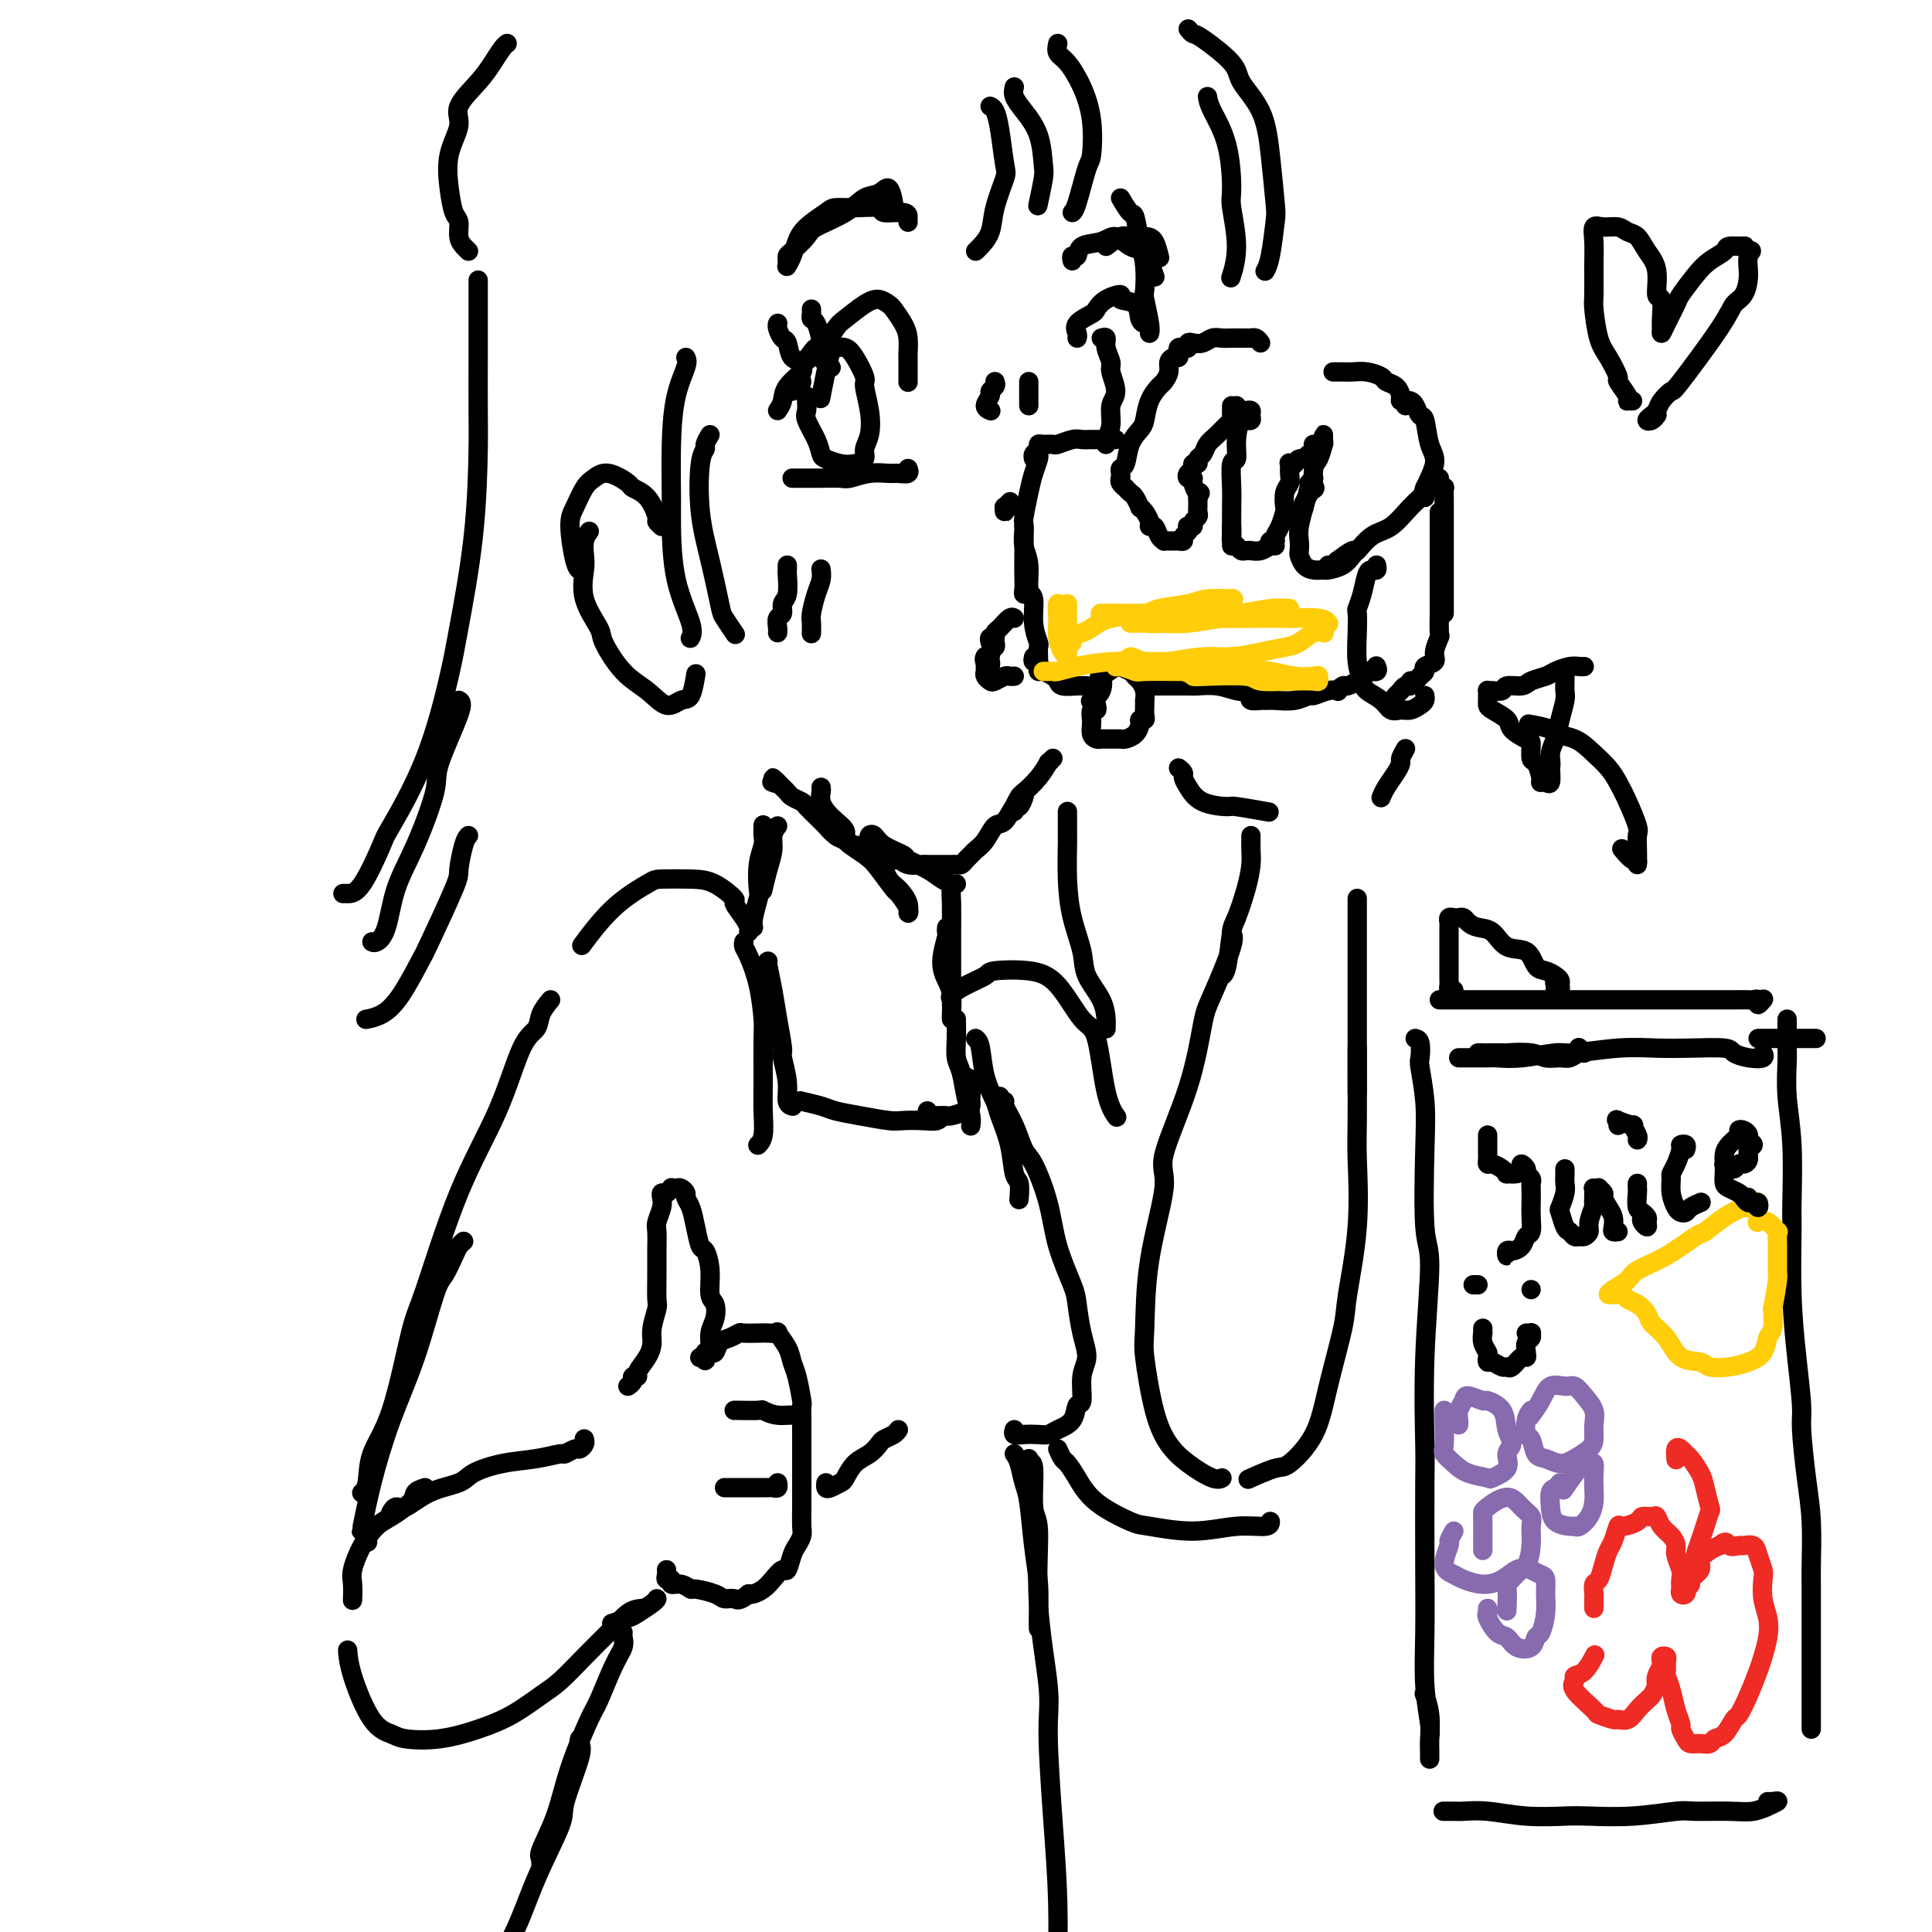 <svg viewBox='0 0 400 400' version='1.1' xmlns='http://www.w3.org/2000/svg' xmlns:xlink='http://www.w3.org/1999/xlink'><g fill='none' stroke='rgb(0,0,0)' stroke-width='4' stroke-linecap='round' stroke-linejoin='round'><path d='M261,71c-0.305,-0.423 -0.611,-0.845 -1,-1c-0.389,-0.155 -0.863,-0.042 -1,0c-0.137,0.042 0.062,0.011 0,0c-0.062,-0.011 -0.387,-0.004 -1,0c-0.613,0.004 -1.515,0.005 -2,0c-0.485,-0.005 -0.553,-0.015 -1,0c-0.447,0.015 -1.272,0.056 -2,0c-0.728,-0.056 -1.357,-0.207 -2,0c-0.643,0.207 -1.299,0.774 -2,1c-0.701,0.226 -1.445,0.112 -2,0c-0.555,-0.112 -0.919,-0.224 -1,0c-0.081,0.224 0.123,0.782 0,1c-0.123,0.218 -0.571,0.096 -1,0c-0.429,-0.096 -0.837,-0.167 -1,0c-0.163,0.167 -0.081,0.572 0,1c0.081,0.428 0.162,0.878 0,1c-0.162,0.122 -0.567,-0.085 -1,0c-0.433,0.085 -0.893,0.461 -1,1c-0.107,0.539 0.140,1.240 0,2c-0.140,0.760 -0.666,1.578 -1,2c-0.334,0.422 -0.474,0.446 -1,1c-0.526,0.554 -1.436,1.637 -2,3c-0.564,1.363 -0.782,3.005 -1,4c-0.218,0.995 -0.437,1.341 -1,2c-0.563,0.659 -1.471,1.630 -2,3c-0.529,1.370 -0.678,3.138 -1,4c-0.322,0.862 -0.818,0.819 -1,1c-0.182,0.181 -0.049,0.587 0,1c0.049,0.413 0.014,0.832 0,1c-0.014,0.168 -0.007,0.084 0,0'/><path d='M232,99c-0.120,0.302 -0.240,0.605 0,1c0.240,0.395 0.839,0.884 1,1c0.161,0.116 -0.115,-0.141 0,0c0.115,0.141 0.622,0.681 1,1c0.378,0.319 0.627,0.418 1,1c0.373,0.582 0.870,1.649 1,2c0.130,0.351 -0.106,-0.013 0,0c0.106,0.013 0.553,0.402 1,1c0.447,0.598 0.894,1.404 1,2c0.106,0.596 -0.130,0.983 0,1c0.130,0.017 0.626,-0.335 1,0c0.374,0.335 0.625,1.358 1,2c0.375,0.642 0.874,0.904 1,1c0.126,0.096 -0.120,0.027 0,0c0.120,-0.027 0.605,-0.010 1,0c0.395,0.010 0.698,0.014 1,0c0.302,-0.014 0.603,-0.046 1,0c0.397,0.046 0.890,0.170 1,0c0.110,-0.170 -0.163,-0.633 0,-1c0.163,-0.367 0.761,-0.637 1,-1c0.239,-0.363 0.120,-0.818 0,-1c-0.120,-0.182 -0.243,-0.090 0,0c0.243,0.090 0.850,0.178 1,0c0.150,-0.178 -0.156,-0.621 0,-1c0.156,-0.379 0.774,-0.693 1,-1c0.226,-0.307 0.061,-0.607 0,-1c-0.061,-0.393 -0.016,-0.878 0,-1c0.016,-0.122 0.004,0.121 0,0c-0.004,-0.121 -0.001,-0.606 0,-1c0.001,-0.394 0.001,-0.697 0,-1'/><path d='M248,103c0.838,-1.515 0.434,-0.801 0,-1c-0.434,-0.199 -0.897,-1.310 -1,-2c-0.103,-0.690 0.153,-0.959 0,-1c-0.153,-0.041 -0.717,0.148 -1,0c-0.283,-0.148 -0.287,-0.631 0,-1c0.287,-0.369 0.865,-0.623 1,-1c0.135,-0.377 -0.172,-0.878 0,-1c0.172,-0.122 0.822,0.133 1,0c0.178,-0.133 -0.118,-0.655 0,-1c0.118,-0.345 0.648,-0.512 1,-1c0.352,-0.488 0.525,-1.297 1,-2c0.475,-0.703 1.252,-1.302 2,-2c0.748,-0.698 1.468,-1.497 2,-2c0.532,-0.503 0.874,-0.709 1,-1c0.126,-0.291 0.034,-0.666 0,-1c-0.034,-0.334 -0.009,-0.629 0,-1c0.009,-0.371 0.003,-0.820 0,-1c-0.003,-0.180 -0.001,-0.090 0,0'/><path d='M256,84c-0.091,0.424 -0.182,0.848 0,1c0.182,0.152 0.638,0.030 1,0c0.362,-0.030 0.629,0.030 1,0c0.371,-0.030 0.845,-0.152 1,0c0.155,0.152 -0.010,0.577 0,1c0.010,0.423 0.195,0.845 0,1c-0.195,0.155 -0.770,0.044 -1,0c-0.230,-0.044 -0.115,-0.022 0,0'/><path d='M258,86c0.081,0.511 0.161,1.022 0,1c-0.161,-0.022 -0.565,-0.579 -1,0c-0.435,0.579 -0.901,2.292 -1,4c-0.099,1.708 0.170,3.411 0,4c-0.170,0.589 -0.778,0.065 -1,1c-0.222,0.935 -0.060,3.329 0,5c0.060,1.671 0.016,2.621 0,4c-0.016,1.379 -0.004,3.189 0,4c0.004,0.811 0.001,0.623 0,1c-0.001,0.377 -0.000,1.317 0,2c0.000,0.683 0.000,1.107 0,1c-0.000,-0.107 -0.000,-0.745 0,-1c0.000,-0.255 0.000,-0.128 0,0'/><path d='M255,109c-0.006,0.334 -0.013,0.668 0,1c0.013,0.332 0.045,0.663 0,1c-0.045,0.337 -0.165,0.679 0,1c0.165,0.321 0.617,0.622 1,1c0.383,0.378 0.697,0.834 1,1c0.303,0.166 0.596,0.041 1,0c0.404,-0.041 0.921,0.003 1,0c0.079,-0.003 -0.280,-0.053 0,0c0.280,0.053 1.199,0.210 2,0c0.801,-0.210 1.485,-0.787 2,-1c0.515,-0.213 0.861,-0.061 1,0c0.139,0.061 0.069,0.030 0,0'/><path d='M263,113c-0.119,-0.443 -0.238,-0.886 0,-1c0.238,-0.114 0.835,0.102 1,0c0.165,-0.102 -0.100,-0.520 0,-1c0.100,-0.480 0.567,-1.021 1,-2c0.433,-0.979 0.834,-2.397 1,-3c0.166,-0.603 0.097,-0.390 0,-1c-0.097,-0.610 -0.223,-2.044 0,-3c0.223,-0.956 0.796,-1.433 1,-2c0.204,-0.567 0.040,-1.223 0,-2c-0.040,-0.777 0.045,-1.676 0,-2c-0.045,-0.324 -0.219,-0.072 0,0c0.219,0.072 0.832,-0.037 1,0c0.168,0.037 -0.109,0.221 0,0c0.109,-0.221 0.602,-0.847 1,-1c0.398,-0.153 0.699,0.165 1,0c0.301,-0.165 0.603,-0.815 1,-1c0.397,-0.185 0.891,0.094 1,0c0.109,-0.094 -0.167,-0.561 0,-1c0.167,-0.439 0.776,-0.849 1,-1c0.224,-0.151 0.064,-0.043 0,0c-0.064,0.043 -0.032,0.022 0,0'/><path d='M272,92c-0.083,0.006 -0.166,0.011 0,0c0.166,-0.011 0.580,-0.039 1,0c0.420,0.039 0.844,0.144 1,0c0.156,-0.144 0.042,-0.539 0,-1c-0.042,-0.461 -0.014,-0.989 0,-1c0.014,-0.011 0.014,0.494 0,1c-0.014,0.506 -0.043,1.013 0,1c0.043,-0.013 0.157,-0.546 0,0c-0.157,0.546 -0.586,2.171 -1,3c-0.414,0.829 -0.815,0.863 -1,2c-0.185,1.137 -0.155,3.376 0,4c0.155,0.624 0.433,-0.369 0,0c-0.433,0.369 -1.578,2.099 -2,3c-0.422,0.901 -0.121,0.972 0,1c0.121,0.028 0.060,0.014 0,0'/><path d='M272,99c-0.455,0.438 -0.910,0.876 -1,1c-0.090,0.124 0.186,-0.066 0,1c-0.186,1.066 -0.834,3.389 -1,4c-0.166,0.611 0.151,-0.489 0,0c-0.151,0.489 -0.770,2.568 -1,4c-0.230,1.432 -0.070,2.216 0,3c0.070,0.784 0.050,1.569 0,2c-0.050,0.431 -0.131,0.508 0,1c0.131,0.492 0.476,1.398 1,2c0.524,0.602 1.229,0.901 2,1c0.771,0.099 1.608,-0.002 2,0c0.392,0.002 0.340,0.105 1,0c0.660,-0.105 2.033,-0.420 3,-1c0.967,-0.580 1.530,-1.425 2,-2c0.470,-0.575 0.849,-0.878 1,-1c0.151,-0.122 0.076,-0.061 0,0'/><path d='M275,117c0.286,0.131 0.572,0.262 1,0c0.428,-0.262 0.999,-0.918 1,-1c0.001,-0.082 -0.566,0.408 0,0c0.566,-0.408 2.265,-1.715 3,-2c0.735,-0.285 0.506,0.453 1,0c0.494,-0.453 1.712,-2.097 3,-3c1.288,-0.903 2.646,-1.065 4,-2c1.354,-0.935 2.703,-2.642 4,-4c1.297,-1.358 2.541,-2.366 3,-3c0.459,-0.634 0.131,-0.896 0,-1c-0.131,-0.104 -0.066,-0.052 0,0'/><path d='M276,77c0.352,0.002 0.704,0.003 1,0c0.296,-0.003 0.537,-0.012 1,0c0.463,0.012 1.150,0.044 2,0c0.850,-0.044 1.864,-0.163 3,0c1.136,0.163 2.394,0.608 3,1c0.606,0.392 0.558,0.731 1,1c0.442,0.269 1.372,0.468 2,1c0.628,0.532 0.953,1.397 1,2c0.047,0.603 -0.183,0.945 0,1c0.183,0.055 0.780,-0.178 1,0c0.220,0.178 0.063,0.765 0,1c-0.063,0.235 -0.031,0.117 0,0'/><path d='M291,83c0.333,-0.051 0.666,-0.103 1,0c0.334,0.103 0.670,0.360 1,1c0.330,0.640 0.655,1.664 1,2c0.345,0.336 0.709,-0.016 1,1c0.291,1.016 0.509,3.400 1,5c0.491,1.600 1.256,2.415 1,4c-0.256,1.585 -1.533,3.940 -2,5c-0.467,1.060 -0.126,0.824 0,1c0.126,0.176 0.036,0.765 0,1c-0.036,0.235 -0.018,0.118 0,0'/><path d='M227,146c0.113,0.485 0.227,0.969 0,1c-0.227,0.031 -0.794,-0.392 -1,0c-0.206,0.392 -0.052,1.597 0,2c0.052,0.403 0.003,0.003 0,0c-0.003,-0.003 0.040,0.392 0,1c-0.040,0.608 -0.162,1.431 0,2c0.162,0.569 0.607,0.884 1,1c0.393,0.116 0.734,0.032 1,0c0.266,-0.032 0.456,-0.010 1,0c0.544,0.010 1.442,0.010 2,0c0.558,-0.010 0.775,-0.031 1,0c0.225,0.031 0.456,0.114 1,0c0.544,-0.114 1.400,-0.425 2,-1c0.600,-0.575 0.945,-1.414 1,-2c0.055,-0.586 -0.181,-0.918 0,-1c0.181,-0.082 0.780,0.085 1,0c0.220,-0.085 0.060,-0.421 0,-1c-0.060,-0.579 -0.019,-1.402 0,-2c0.019,-0.598 0.016,-0.972 0,-1c-0.016,-0.028 -0.045,0.291 0,0c0.045,-0.291 0.162,-1.191 0,-2c-0.162,-0.809 -0.605,-1.525 -1,-2c-0.395,-0.475 -0.744,-0.707 -1,-1c-0.256,-0.293 -0.419,-0.645 -1,-1c-0.581,-0.355 -1.579,-0.713 -2,-1c-0.421,-0.287 -0.264,-0.504 -1,0c-0.736,0.504 -2.366,1.729 -3,2c-0.634,0.271 -0.273,-0.412 0,0c0.273,0.412 0.458,1.919 0,3c-0.458,1.081 -1.559,1.738 -2,2c-0.441,0.262 -0.220,0.131 0,0'/><path d='M231,91c-0.779,-0.001 -1.558,-0.001 -2,0c-0.442,0.001 -0.546,0.004 -1,0c-0.454,-0.004 -1.258,-0.015 -2,0c-0.742,0.015 -1.421,0.057 -2,0c-0.579,-0.057 -1.059,-0.212 -2,0c-0.941,0.212 -2.342,0.792 -3,1c-0.658,0.208 -0.572,0.044 -1,0c-0.428,-0.044 -1.368,0.030 -2,0c-0.632,-0.030 -0.954,-0.166 -1,0c-0.046,0.166 0.183,0.632 0,1c-0.183,0.368 -0.780,0.638 -1,1c-0.220,0.362 -0.063,0.818 0,1c0.063,0.182 0.031,0.091 0,0'/><path d='M215,93c-0.024,0.378 -0.049,0.757 0,1c0.049,0.243 0.171,0.351 0,1c-0.171,0.649 -0.634,1.839 -1,3c-0.366,1.161 -0.634,2.291 -1,4c-0.366,1.709 -0.830,3.995 -1,5c-0.170,1.005 -0.047,0.728 0,2c0.047,1.272 0.016,4.092 0,6c-0.016,1.908 -0.018,2.904 0,4c0.018,1.096 0.056,2.294 0,3c-0.056,0.706 -0.207,0.921 0,1c0.207,0.079 0.774,0.023 1,0c0.226,-0.023 0.113,-0.011 0,0'/><path d='M212,109c0.033,0.166 0.065,0.331 0,1c-0.065,0.669 -0.229,1.840 0,3c0.229,1.160 0.850,2.308 1,4c0.150,1.692 -0.170,3.930 0,5c0.170,1.070 0.830,0.974 1,2c0.170,1.026 -0.151,3.175 0,5c0.151,1.825 0.772,3.326 1,4c0.228,0.674 0.061,0.521 0,1c-0.061,0.479 -0.016,1.591 0,2c0.016,0.409 0.005,0.117 0,0c-0.005,-0.117 -0.002,-0.058 0,0'/><path d='M214,136c-0.112,0.444 -0.224,0.889 0,1c0.224,0.111 0.785,-0.111 1,0c0.215,0.111 0.086,0.554 0,1c-0.086,0.446 -0.127,0.894 0,1c0.127,0.106 0.422,-0.129 1,0c0.578,0.129 1.441,0.623 2,1c0.559,0.377 0.816,0.637 1,1c0.184,0.363 0.297,0.829 1,1c0.703,0.171 1.997,0.046 3,0c1.003,-0.046 1.715,-0.013 2,0c0.285,0.013 0.142,0.007 0,0'/><path d='M239,142c0.310,0.000 0.620,0.000 1,0c0.380,-0.000 0.832,-0.001 1,0c0.168,0.001 0.054,0.004 1,0c0.946,-0.004 2.952,-0.014 4,0c1.048,0.014 1.139,0.054 2,0c0.861,-0.054 2.494,-0.200 4,0c1.506,0.200 2.887,0.747 4,1c1.113,0.253 1.958,0.211 3,0c1.042,-0.211 2.279,-0.593 3,-1c0.721,-0.407 0.925,-0.840 1,-1c0.075,-0.160 0.021,-0.046 0,0c-0.021,0.046 -0.011,0.023 0,0'/><path d='M259,143c0.055,0.309 0.110,0.618 0,1c-0.110,0.382 -0.385,0.835 0,1c0.385,0.165 1.431,0.040 2,0c0.569,-0.040 0.662,0.004 1,0c0.338,-0.004 0.923,-0.057 2,0c1.077,0.057 2.646,0.225 4,0c1.354,-0.225 2.491,-0.844 3,-1c0.509,-0.156 0.388,0.150 1,0c0.612,-0.150 1.956,-0.757 3,-1c1.044,-0.243 1.789,-0.121 2,0c0.211,0.121 -0.112,0.240 0,0c0.112,-0.240 0.659,-0.839 1,-1c0.341,-0.161 0.477,0.115 1,0c0.523,-0.115 1.432,-0.623 2,-1c0.568,-0.377 0.793,-0.623 1,-1c0.207,-0.377 0.396,-0.885 1,-1c0.604,-0.115 1.624,0.161 2,0c0.376,-0.161 0.107,-0.760 0,-1c-0.107,-0.240 -0.054,-0.120 0,0'/><path d='M298,99c-0.113,0.296 -0.226,0.592 0,1c0.226,0.408 0.793,0.930 1,1c0.207,0.070 0.056,-0.310 0,0c-0.056,0.310 -0.015,1.311 0,2c0.015,0.689 0.004,1.066 0,2c-0.004,0.934 -0.001,2.424 0,4c0.001,1.576 0.000,3.238 0,5c-0.000,1.762 -0.000,3.625 0,5c0.000,1.375 0.000,2.264 0,3c-0.000,0.736 -0.000,1.321 0,2c0.000,0.679 0.000,1.452 0,2c-0.000,0.548 -0.000,0.871 0,1c0.000,0.129 0.000,0.065 0,0'/><path d='M298,106c-0.000,0.324 -0.000,0.647 0,1c0.000,0.353 0.000,0.735 0,1c-0.000,0.265 -0.000,0.413 0,1c0.000,0.587 0.000,1.615 0,3c-0.000,1.385 -0.000,3.128 0,4c0.000,0.872 0.001,0.872 0,2c-0.001,1.128 -0.005,3.384 0,5c0.005,1.616 0.017,2.594 0,4c-0.017,1.406 -0.065,3.241 0,4c0.065,0.759 0.243,0.441 0,1c-0.243,0.559 -0.905,1.995 -1,3c-0.095,1.005 0.378,1.580 0,2c-0.378,0.420 -1.608,0.686 -2,1c-0.392,0.314 0.053,0.677 0,1c-0.053,0.323 -0.605,0.607 -1,1c-0.395,0.393 -0.632,0.894 -1,1c-0.368,0.106 -0.868,-0.183 -1,0c-0.132,0.183 0.105,0.837 0,1c-0.105,0.163 -0.550,-0.166 -1,0c-0.450,0.166 -0.904,0.828 -1,1c-0.096,0.172 0.166,-0.146 0,0c-0.166,0.146 -0.762,0.756 -1,1c-0.238,0.244 -0.119,0.122 0,0'/><path d='M285,117c0.089,0.427 0.178,0.854 0,1c-0.178,0.146 -0.622,0.012 -1,0c-0.378,-0.012 -0.689,0.098 -1,1c-0.311,0.902 -0.620,2.597 -1,4c-0.380,1.403 -0.830,2.515 -1,3c-0.170,0.485 -0.058,0.342 0,1c0.058,0.658 0.064,2.115 0,4c-0.064,1.885 -0.197,4.197 0,6c0.197,1.803 0.724,3.096 1,4c0.276,0.904 0.300,1.420 1,2c0.700,0.580 2.075,1.224 3,2c0.925,0.776 1.400,1.683 2,2c0.600,0.317 1.324,0.043 2,0c0.676,-0.043 1.306,0.146 2,0c0.694,-0.146 1.454,-0.627 2,-1c0.546,-0.373 0.878,-0.639 1,-1c0.122,-0.361 0.035,-0.817 0,-1c-0.035,-0.183 -0.017,-0.091 0,0'/><path d='M218,157c-0.461,0.490 -0.921,0.981 -1,1c-0.079,0.019 0.224,-0.433 0,0c-0.224,0.433 -0.974,1.752 -2,3c-1.026,1.248 -2.327,2.426 -3,3c-0.673,0.574 -0.716,0.546 -1,1c-0.284,0.454 -0.807,1.392 -1,2c-0.193,0.608 -0.055,0.888 0,1c0.055,0.112 0.028,0.056 0,0'/><path d='M212,164c0.096,0.172 0.191,0.345 0,1c-0.191,0.655 -0.670,1.793 -1,2c-0.330,0.207 -0.512,-0.516 -1,0c-0.488,0.516 -1.283,2.271 -2,3c-0.717,0.729 -1.358,0.433 -2,1c-0.642,0.567 -1.285,1.998 -2,3c-0.715,1.002 -1.501,1.575 -2,2c-0.499,0.425 -0.711,0.702 -1,1c-0.289,0.298 -0.655,0.616 -1,1c-0.345,0.384 -0.668,0.835 -1,1c-0.332,0.165 -0.674,0.044 -1,0c-0.326,-0.044 -0.635,-0.012 -1,0c-0.365,0.012 -0.787,0.004 -1,0c-0.213,-0.004 -0.217,-0.005 -1,0c-0.783,0.005 -2.346,0.017 -3,0c-0.654,-0.017 -0.401,-0.064 -1,0c-0.599,0.064 -2.051,0.237 -3,0c-0.949,-0.237 -1.395,-0.886 -2,-1c-0.605,-0.114 -1.369,0.306 -2,0c-0.631,-0.306 -1.127,-1.338 -2,-2c-0.873,-0.662 -2.121,-0.955 -3,-1c-0.879,-0.045 -1.387,0.156 -2,0c-0.613,-0.156 -1.329,-0.671 -2,-1c-0.671,-0.329 -1.297,-0.473 -2,-1c-0.703,-0.527 -1.483,-1.436 -2,-2c-0.517,-0.564 -0.772,-0.781 -1,-1c-0.228,-0.219 -0.428,-0.440 -1,-1c-0.572,-0.560 -1.515,-1.459 -2,-2c-0.485,-0.541 -0.511,-0.722 -1,-1c-0.489,-0.278 -1.440,-0.652 -2,-1c-0.560,-0.348 -0.728,-0.671 -1,-1c-0.272,-0.329 -0.649,-0.666 -1,-1c-0.351,-0.334 -0.675,-0.667 -1,-1'/><path d='M161,162c-2.107,-1.857 -0.375,-0.500 0,0c0.375,0.500 -0.607,0.143 -1,0c-0.393,-0.143 -0.196,-0.071 0,0'/><path d='M206,132c-0.032,0.331 -0.065,0.662 0,1c0.065,0.338 0.227,0.683 0,1c-0.227,0.317 -0.842,0.606 -1,1c-0.158,0.394 0.140,0.894 0,1c-0.140,0.106 -0.717,-0.182 -1,0c-0.283,0.182 -0.272,0.832 0,1c0.272,0.168 0.804,-0.147 1,0c0.196,0.147 0.056,0.756 0,1c-0.056,0.244 -0.028,0.122 0,0'/><path d='M204,136c-0.001,-0.089 -0.001,-0.179 0,0c0.001,0.179 0.004,0.626 0,1c-0.004,0.374 -0.013,0.676 0,1c0.013,0.324 0.049,0.672 0,1c-0.049,0.328 -0.182,0.638 0,1c0.182,0.362 0.679,0.777 1,1c0.321,0.223 0.464,0.256 1,0c0.536,-0.256 1.463,-0.801 2,-1c0.537,-0.199 0.683,-0.054 1,0c0.317,0.054 0.805,0.015 1,0c0.195,-0.015 0.098,-0.008 0,0'/><path d='M205,133c-0.118,-0.449 -0.235,-0.898 0,-1c0.235,-0.102 0.823,0.145 1,0c0.177,-0.145 -0.058,-0.680 0,-1c0.058,-0.320 0.407,-0.426 1,-1c0.593,-0.574 1.429,-1.616 2,-2c0.571,-0.384 0.877,-0.110 1,0c0.123,0.110 0.061,0.055 0,0'/><path d='M163,117c0.009,0.419 0.017,0.837 0,1c-0.017,0.163 -0.061,0.070 0,1c0.061,0.930 0.227,2.883 0,4c-0.227,1.117 -0.845,1.399 -1,2c-0.155,0.601 0.155,1.520 0,2c-0.155,0.480 -0.773,0.520 -1,1c-0.227,0.480 -0.061,1.398 0,2c0.061,0.602 0.017,0.886 0,1c-0.017,0.114 -0.009,0.057 0,0'/><path d='M170,118c-0.022,-0.165 -0.044,-0.330 0,0c0.044,0.330 0.156,1.153 0,2c-0.156,0.847 -0.578,1.716 -1,3c-0.422,1.284 -0.845,2.983 -1,4c-0.155,1.017 -0.042,1.351 0,2c0.042,0.649 0.012,1.614 0,2c-0.012,0.386 -0.006,0.193 0,0'/><path d='M164,99c0.401,0.001 0.802,0.001 1,0c0.198,-0.001 0.194,-0.004 1,0c0.806,0.004 2.422,0.015 4,0c1.578,-0.015 3.118,-0.057 4,0c0.882,0.057 1.105,0.212 2,0c0.895,-0.212 2.460,-0.793 4,-1c1.540,-0.207 3.053,-0.042 4,0c0.947,0.042 1.326,-0.040 2,0c0.674,0.040 1.643,0.203 2,0c0.357,-0.203 0.102,-0.772 0,-1c-0.102,-0.228 -0.051,-0.114 0,0'/><path d='M161,85c0.404,-0.594 0.809,-1.189 1,-2c0.191,-0.811 0.169,-1.839 1,-3c0.831,-1.161 2.513,-2.455 3,-3c0.487,-0.545 -0.223,-0.342 0,-1c0.223,-0.658 1.379,-2.176 2,-3c0.621,-0.824 0.706,-0.953 1,-1c0.294,-0.047 0.798,-0.014 1,0c0.202,0.014 0.101,0.007 0,0'/><path d='M164,81c-0.076,-0.292 -0.152,-0.583 0,-1c0.152,-0.417 0.530,-0.959 1,-1c0.470,-0.041 1.030,0.419 1,0c-0.030,-0.419 -0.651,-1.716 0,-3c0.651,-1.284 2.572,-2.555 4,-4c1.428,-1.445 2.361,-3.063 3,-4c0.639,-0.937 0.982,-1.192 2,-2c1.018,-0.808 2.710,-2.169 4,-3c1.290,-0.831 2.178,-1.132 3,-1c0.822,0.132 1.579,0.698 2,1c0.421,0.302 0.505,0.341 1,1c0.495,0.659 1.401,1.937 2,3c0.599,1.063 0.893,1.910 1,3c0.107,1.090 0.029,2.422 0,3c-0.029,0.578 -0.008,0.402 0,1c0.008,0.598 0.002,1.969 0,3c-0.002,1.031 -0.001,1.723 0,2c0.001,0.277 0.000,0.138 0,0'/><path d='M161,67c0.023,-0.054 0.046,-0.109 0,0c-0.046,0.109 -0.163,0.381 0,1c0.163,0.619 0.604,1.585 1,2c0.396,0.415 0.747,0.279 1,1c0.253,0.721 0.408,2.298 1,3c0.592,0.702 1.623,0.528 2,1c0.377,0.472 0.102,1.589 0,2c-0.102,0.411 -0.029,0.118 0,0c0.029,-0.118 0.015,-0.059 0,0'/><path d='M168,64c0.022,0.313 0.044,0.627 0,1c-0.044,0.373 -0.152,0.807 0,1c0.152,0.193 0.566,0.147 1,1c0.434,0.853 0.887,2.607 1,4c0.113,1.393 -0.114,2.425 0,3c0.114,0.575 0.569,0.693 1,1c0.431,0.307 0.837,0.802 1,1c0.163,0.198 0.081,0.099 0,0'/><path d='M167,82c-0.014,0.230 -0.029,0.461 0,1c0.029,0.539 0.100,1.387 0,2c-0.100,0.613 -0.372,0.991 0,2c0.372,1.009 1.387,2.649 2,4c0.613,1.351 0.823,2.412 1,3c0.177,0.588 0.320,0.702 1,1c0.680,0.298 1.899,0.780 3,1c1.101,0.220 2.086,0.178 3,0c0.914,-0.178 1.757,-0.493 2,-1c0.243,-0.507 -0.115,-1.208 0,-2c0.115,-0.792 0.704,-1.675 1,-3c0.296,-1.325 0.298,-3.091 0,-5c-0.298,-1.909 -0.896,-3.962 -1,-5c-0.104,-1.038 0.284,-1.062 0,-2c-0.284,-0.938 -1.242,-2.791 -2,-4c-0.758,-1.209 -1.317,-1.773 -2,-2c-0.683,-0.227 -1.490,-0.116 -2,0c-0.510,0.116 -0.724,0.237 -1,1c-0.276,0.763 -0.613,2.167 -1,4c-0.387,1.833 -0.825,4.095 -1,5c-0.175,0.905 -0.088,0.452 0,0'/><path d='M188,46c-0.009,-0.301 -0.017,-0.602 0,-1c0.017,-0.398 0.061,-0.892 -1,-1c-1.061,-0.108 -3.227,0.168 -4,0c-0.773,-0.168 -0.154,-0.782 -1,-1c-0.846,-0.218 -3.158,-0.039 -5,0c-1.842,0.039 -3.214,-0.061 -4,0c-0.786,0.061 -0.985,0.283 -2,1c-1.015,0.717 -2.847,1.930 -4,3c-1.153,1.070 -1.629,1.998 -2,3c-0.371,1.002 -0.638,2.077 -1,3c-0.362,0.923 -0.818,1.692 -1,2c-0.182,0.308 -0.091,0.154 0,0'/><path d='M163,54c-0.027,-0.389 -0.055,-0.778 0,-1c0.055,-0.222 0.191,-0.277 1,-1c0.809,-0.723 2.289,-2.115 3,-3c0.711,-0.885 0.652,-1.263 2,-2c1.348,-0.737 4.102,-1.833 6,-3c1.898,-1.167 2.939,-2.404 4,-3c1.061,-0.596 2.141,-0.552 3,-1c0.859,-0.448 1.498,-1.388 2,-1c0.502,0.388 0.866,2.104 1,3c0.134,0.896 0.038,0.970 0,1c-0.038,0.030 -0.019,0.015 0,0'/><path d='M137,109c-0.459,-0.415 -0.918,-0.831 -1,-1c-0.082,-0.169 0.214,-0.092 0,-1c-0.214,-0.908 -0.939,-2.801 -2,-4c-1.061,-1.199 -2.458,-1.704 -3,-2c-0.542,-0.296 -0.228,-0.382 -1,-1c-0.772,-0.618 -2.628,-1.769 -4,-2c-1.372,-0.231 -2.260,0.456 -3,1c-0.740,0.544 -1.333,0.944 -2,2c-0.667,1.056 -1.408,2.766 -2,4c-0.592,1.234 -1.035,1.990 -1,4c0.035,2.010 0.548,5.272 1,7c0.452,1.728 0.843,1.922 1,2c0.157,0.078 0.078,0.039 0,0'/><path d='M122,110c-0.416,0.560 -0.832,1.120 -1,2c-0.168,0.880 -0.086,2.080 0,3c0.086,0.920 0.178,1.558 0,3c-0.178,1.442 -0.624,3.687 0,6c0.624,2.313 2.320,4.695 3,6c0.680,1.305 0.346,1.533 1,3c0.654,1.467 2.297,4.173 4,6c1.703,1.827 3.465,2.776 5,4c1.535,1.224 2.842,2.723 4,3c1.158,0.277 2.166,-0.668 3,-1c0.834,-0.332 1.494,-0.051 2,-1c0.506,-0.949 0.859,-3.128 1,-4c0.141,-0.872 0.071,-0.436 0,0'/><path d='M142,74c0.196,0.388 0.392,0.776 0,2c-0.392,1.224 -1.372,3.286 -2,6c-0.628,2.714 -0.903,6.082 -1,10c-0.097,3.918 -0.016,8.388 0,11c0.016,2.612 -0.034,3.366 0,6c0.034,2.634 0.154,7.149 1,11c0.846,3.851 2.420,7.037 3,9c0.580,1.963 0.166,2.704 0,3c-0.166,0.296 -0.083,0.148 0,0'/><path d='M147,90c-0.450,0.759 -0.899,1.517 -1,2c-0.101,0.483 0.148,0.689 0,1c-0.148,0.311 -0.693,0.725 -1,3c-0.307,2.275 -0.376,6.410 0,10c0.376,3.590 1.197,6.633 2,10c0.803,3.367 1.586,7.057 2,9c0.414,1.943 0.458,2.138 1,3c0.542,0.862 1.584,2.389 2,3c0.416,0.611 0.208,0.305 0,0'/><path d='M99,58c-0.001,1.309 -0.001,2.618 0,5c0.001,2.382 0.004,5.837 0,10c-0.004,4.163 -0.016,9.034 0,12c0.016,2.966 0.059,4.029 0,8c-0.059,3.971 -0.219,10.851 -1,18c-0.781,7.149 -2.181,14.567 -3,19c-0.819,4.433 -1.055,5.881 -2,10c-0.945,4.119 -2.600,10.907 -5,17c-2.400,6.093 -5.547,11.489 -7,14c-1.453,2.511 -1.213,2.137 -2,4c-0.787,1.863 -2.603,5.963 -4,8c-1.397,2.037 -2.376,2.010 -3,2c-0.624,-0.010 -0.893,-0.003 -1,0c-0.107,0.003 -0.054,0.001 0,0'/><path d='M95,145c0.447,0.243 0.895,0.487 0,3c-0.895,2.513 -3.131,7.296 -4,10c-0.869,2.704 -0.369,3.331 -1,6c-0.631,2.669 -2.393,7.381 -4,11c-1.607,3.619 -3.058,6.147 -4,9c-0.942,2.853 -1.376,6.033 -2,8c-0.624,1.967 -1.437,2.722 -2,3c-0.563,0.278 -0.875,0.079 -1,0c-0.125,-0.079 -0.062,-0.040 0,0'/><path d='M97,173c-0.302,0.316 -0.603,0.632 -1,2c-0.397,1.368 -0.889,3.787 -1,5c-0.111,1.213 0.158,1.221 -1,4c-1.158,2.779 -3.743,8.328 -5,11c-1.257,2.672 -1.185,2.467 -2,4c-0.815,1.533 -2.517,4.803 -4,7c-1.483,2.197 -2.745,3.322 -4,4c-1.255,0.678 -2.501,0.908 -3,1c-0.499,0.092 -0.249,0.046 0,0'/><path d='M97,52c-0.303,-0.279 -0.606,-0.557 -1,-1c-0.394,-0.443 -0.878,-1.050 -1,-2c-0.122,-0.950 0.119,-2.242 0,-3c-0.119,-0.758 -0.599,-0.981 -1,-2c-0.401,-1.019 -0.722,-2.835 -1,-5c-0.278,-2.165 -0.514,-4.680 0,-7c0.514,-2.320 1.776,-4.446 2,-6c0.224,-1.554 -0.591,-2.536 0,-4c0.591,-1.464 2.589,-3.412 4,-5c1.411,-1.588 2.234,-2.817 3,-4c0.766,-1.183 1.476,-2.318 2,-3c0.524,-0.682 0.864,-0.909 1,-1c0.136,-0.091 0.068,-0.045 0,0'/><path d='M246,6c0.370,0.438 0.739,0.876 1,1c0.261,0.124 0.412,-0.065 2,1c1.588,1.065 4.611,3.385 6,5c1.389,1.615 1.143,2.525 2,4c0.857,1.475 2.815,3.515 4,6c1.185,2.485 1.596,5.416 2,9c0.404,3.584 0.802,7.822 1,10c0.198,2.178 0.197,2.295 0,4c-0.197,1.705 -0.592,4.997 -1,7c-0.408,2.003 -0.831,2.715 -1,3c-0.169,0.285 -0.085,0.142 0,0'/><path d='M250,20c0.116,0.730 0.232,1.460 1,3c0.768,1.540 2.188,3.892 3,7c0.812,3.108 1.016,6.974 1,9c-0.016,2.026 -0.252,2.213 0,4c0.252,1.787 0.991,5.173 1,8c0.009,2.827 -0.712,5.093 -1,6c-0.288,0.907 -0.144,0.453 0,0'/><path d='M219,9c-0.151,0.728 -0.303,1.456 0,2c0.303,0.544 1.060,0.903 2,2c0.940,1.097 2.063,2.931 3,5c0.937,2.069 1.687,4.372 2,7c0.313,2.628 0.189,5.580 0,7c-0.189,1.420 -0.442,1.309 -1,3c-0.558,1.691 -1.419,5.186 -2,7c-0.581,1.814 -0.880,1.947 -1,2c-0.120,0.053 -0.060,0.027 0,0'/><path d='M210,18c-0.143,0.612 -0.286,1.224 0,2c0.286,0.776 1.001,1.715 2,3c0.999,1.285 2.281,2.916 3,5c0.719,2.084 0.873,4.620 1,6c0.127,1.380 0.226,1.602 0,3c-0.226,1.398 -0.779,3.971 -1,5c-0.221,1.029 -0.111,0.515 0,0'/><path d='M205,22c0.336,0.168 0.671,0.337 1,1c0.329,0.663 0.650,1.822 1,4c0.350,2.178 0.728,5.375 1,7c0.272,1.625 0.437,1.679 0,3c-0.437,1.321 -1.476,3.909 -2,6c-0.524,2.091 -0.532,3.684 -1,5c-0.468,1.316 -1.395,2.354 -2,3c-0.605,0.646 -0.887,0.899 -1,1c-0.113,0.101 -0.056,0.051 0,0'/><path d='M244,159c0.439,0.348 0.878,0.696 1,1c0.122,0.304 -0.075,0.564 0,1c0.075,0.436 0.420,1.049 1,2c0.580,0.951 1.393,2.241 3,3c1.607,0.759 4.008,0.987 5,1c0.992,0.013 0.575,-0.189 2,0c1.425,0.189 4.693,0.768 6,1c1.307,0.232 0.654,0.116 0,0'/><path d='M291,155c-0.439,0.773 -0.878,1.545 -1,2c-0.122,0.455 0.072,0.591 0,1c-0.072,0.409 -0.411,1.089 -1,2c-0.589,0.911 -1.428,2.053 -2,3c-0.572,0.947 -0.878,1.699 -1,2c-0.122,0.301 -0.061,0.150 0,0'/><path d='M259,173c-0.016,1.034 -0.032,2.068 0,3c0.032,0.932 0.111,1.763 0,3c-0.111,1.237 -0.412,2.882 -1,5c-0.588,2.118 -1.464,4.711 -2,6c-0.536,1.289 -0.731,1.273 -1,3c-0.269,1.727 -0.611,5.196 -1,7c-0.389,1.804 -0.825,1.944 -1,2c-0.175,0.056 -0.087,0.028 0,0'/><path d='M256,190c-0.531,1.204 -1.063,2.407 -1,3c0.063,0.593 0.719,0.575 0,3c-0.719,2.425 -2.813,7.294 -4,10c-1.187,2.706 -1.467,3.248 -2,6c-0.533,2.752 -1.319,7.714 -3,13c-1.681,5.286 -4.256,10.896 -5,14c-0.744,3.104 0.342,3.700 0,7c-0.342,3.300 -2.111,9.302 -3,15c-0.889,5.698 -0.897,11.090 -1,14c-0.103,2.910 -0.302,3.337 0,6c0.302,2.663 1.104,7.561 2,11c0.896,3.439 1.887,5.419 3,7c1.113,1.581 2.350,2.764 4,4c1.650,1.236 3.713,2.525 5,3c1.287,0.475 1.796,0.136 2,0c0.204,-0.136 0.102,-0.068 0,0'/><path d='M281,186c0.000,0.452 0.000,0.904 0,3c0.000,2.096 0.000,5.837 0,8c0.000,2.163 0.000,2.748 0,5c0.000,2.252 0.000,6.171 0,10c0.000,3.829 0.000,7.569 0,10c0.000,2.431 0.000,3.552 0,4c0.000,0.448 0.000,0.224 0,0'/><path d='M281,217c-0.004,0.066 -0.008,0.132 0,3c0.008,2.868 0.029,8.539 0,12c-0.029,3.461 -0.108,4.712 0,8c0.108,3.288 0.404,8.614 0,14c-0.404,5.386 -1.509,10.831 -2,14c-0.491,3.169 -0.369,4.063 -1,7c-0.631,2.937 -2.016,7.919 -3,12c-0.984,4.081 -1.568,7.262 -3,10c-1.432,2.738 -3.714,5.033 -5,6c-1.286,0.967 -1.577,0.607 -3,1c-1.423,0.393 -3.978,1.541 -5,2c-1.022,0.459 -0.511,0.230 0,0'/><path d='M198,183c-0.423,0.232 -0.845,0.465 -1,1c-0.155,0.535 -0.041,1.373 0,3c0.041,1.627 0.011,4.044 0,6c-0.011,1.956 -0.003,3.452 0,5c0.003,1.548 0.001,3.147 0,4c-0.001,0.853 -0.000,0.958 0,1c0.000,0.042 0.000,0.021 0,0'/><path d='M196,192c-0.036,0.433 -0.073,0.866 0,1c0.073,0.134 0.254,-0.031 0,1c-0.254,1.031 -0.944,3.257 -1,5c-0.056,1.743 0.521,3.003 1,4c0.479,0.997 0.860,1.731 1,3c0.140,1.269 0.038,3.072 0,4c-0.038,0.928 -0.011,0.979 0,1c0.011,0.021 0.005,0.010 0,0'/><path d='M197,208c0.060,-0.356 0.119,-0.712 0,-1c-0.119,-0.288 -0.417,-0.509 0,-1c0.417,-0.491 1.548,-1.251 3,-2c1.452,-0.749 3.225,-1.486 4,-2c0.775,-0.514 0.554,-0.805 2,-1c1.446,-0.195 4.561,-0.293 7,0c2.439,0.293 4.202,0.975 6,3c1.798,2.025 3.631,5.391 5,7c1.369,1.609 2.274,1.462 3,4c0.726,2.538 1.272,7.760 2,11c0.728,3.240 1.636,4.497 2,5c0.364,0.503 0.182,0.251 0,0'/><path d='M161,171c-0.445,0.595 -0.890,1.190 -1,2c-0.110,0.810 0.115,1.836 0,3c-0.115,1.164 -0.569,2.467 -1,4c-0.431,1.533 -0.837,3.295 -1,4c-0.163,0.705 -0.081,0.352 0,0'/><path d='M158,171c0.008,-0.188 0.016,-0.376 0,0c-0.016,0.376 -0.056,1.316 0,2c0.056,0.684 0.207,1.110 0,2c-0.207,0.890 -0.774,2.242 -1,4c-0.226,1.758 -0.113,3.921 0,5c0.113,1.079 0.226,1.073 0,2c-0.226,0.927 -0.792,2.788 -1,4c-0.208,1.212 -0.060,1.775 0,2c0.060,0.225 0.030,0.113 0,0'/><path d='M155,193c0.046,-0.285 0.092,-0.570 0,-1c-0.092,-0.430 -0.321,-1.005 -1,-2c-0.679,-0.995 -1.807,-2.410 -2,-3c-0.193,-0.590 0.549,-0.354 0,-1c-0.549,-0.646 -2.388,-2.175 -4,-3c-1.612,-0.825 -2.997,-0.945 -5,-1c-2.003,-0.055 -4.625,-0.045 -6,0c-1.375,0.045 -1.503,0.126 -3,1c-1.497,0.874 -4.365,2.543 -7,5c-2.635,2.457 -5.039,5.702 -6,7c-0.961,1.298 -0.481,0.649 0,0'/><path d='M130,287c0.457,-0.306 0.913,-0.613 1,-1c0.087,-0.387 -0.197,-0.855 0,-1c0.197,-0.145 0.875,0.034 1,0c0.125,-0.034 -0.302,-0.282 0,-1c0.302,-0.718 1.335,-1.905 2,-3c0.665,-1.095 0.963,-2.098 1,-3c0.037,-0.902 -0.186,-1.703 0,-3c0.186,-1.297 0.782,-3.090 1,-4c0.218,-0.910 0.057,-0.939 0,-2c-0.057,-1.061 -0.012,-3.156 0,-5c0.012,-1.844 -0.011,-3.439 0,-5c0.011,-1.561 0.055,-3.088 0,-4c-0.055,-0.912 -0.208,-1.210 0,-2c0.208,-0.790 0.778,-2.072 1,-3c0.222,-0.928 0.097,-1.503 0,-2c-0.097,-0.497 -0.167,-0.918 0,-1c0.167,-0.082 0.569,0.173 1,0c0.431,-0.173 0.890,-0.775 1,-1c0.110,-0.225 -0.129,-0.072 0,0c0.129,0.072 0.626,0.062 1,0c0.374,-0.062 0.625,-0.177 1,0c0.375,0.177 0.874,0.647 1,1c0.126,0.353 -0.121,0.589 0,1c0.121,0.411 0.611,0.996 1,2c0.389,1.004 0.678,2.426 1,4c0.322,1.574 0.678,3.299 1,4c0.322,0.701 0.609,0.379 1,1c0.391,0.621 0.885,2.185 1,4c0.115,1.815 -0.151,3.880 0,5c0.151,1.120 0.717,1.295 1,2c0.283,0.705 0.282,1.942 0,3c-0.282,1.058 -0.845,1.939 -1,3c-0.155,1.061 0.099,2.303 0,3c-0.099,0.697 -0.549,0.848 -1,1'/><path d='M146,280c-0.095,2.857 0.167,1.500 0,1c-0.167,-0.500 -0.762,-0.143 -1,0c-0.238,0.143 -0.119,0.071 0,0'/><path d='M146,281c0.328,-0.477 0.655,-0.955 1,-1c0.345,-0.045 0.706,0.342 1,0c0.294,-0.342 0.519,-1.412 1,-2c0.481,-0.588 1.216,-0.694 2,-1c0.784,-0.306 1.615,-0.814 2,-1c0.385,-0.186 0.322,-0.052 1,0c0.678,0.052 2.097,0.023 3,0c0.903,-0.023 1.289,-0.039 2,0c0.711,0.039 1.749,0.132 2,0c0.251,-0.132 -0.283,-0.490 0,0c0.283,0.490 1.382,1.828 2,3c0.618,1.172 0.754,2.178 1,3c0.246,0.822 0.602,1.461 1,3c0.398,1.539 0.839,3.978 1,5c0.161,1.022 0.043,0.627 0,1c-0.043,0.373 -0.012,1.512 0,3c0.012,1.488 0.003,3.324 0,4c-0.003,0.676 -0.001,0.193 0,1c0.001,0.807 0.000,2.903 0,4c-0.000,1.097 -0.000,1.193 0,2c0.000,0.807 0.001,2.323 0,3c-0.001,0.677 -0.003,0.513 0,1c0.003,0.487 0.012,1.623 0,3c-0.012,1.377 -0.045,2.993 0,4c0.045,1.007 0.168,1.403 0,2c-0.168,0.597 -0.625,1.395 -1,2c-0.375,0.605 -0.666,1.016 -1,2c-0.334,0.984 -0.709,2.540 -1,3c-0.291,0.460 -0.498,-0.178 -1,0c-0.502,0.178 -1.300,1.171 -2,2c-0.700,0.829 -1.304,1.492 -2,2c-0.696,0.508 -1.485,0.859 -2,1c-0.515,0.141 -0.758,0.070 -1,0'/><path d='M155,330c-2.121,1.762 -2.423,1.167 -3,1c-0.577,-0.167 -1.428,0.095 -2,0c-0.572,-0.095 -0.865,-0.546 -2,-1c-1.135,-0.454 -3.112,-0.910 -4,-1c-0.888,-0.090 -0.687,0.187 -1,0c-0.313,-0.187 -1.142,-0.837 -2,-1c-0.858,-0.163 -1.747,0.163 -2,0c-0.253,-0.163 0.128,-0.814 0,-1c-0.128,-0.186 -0.766,0.094 -1,0c-0.234,-0.094 -0.063,-0.561 0,-1c0.063,-0.439 0.017,-0.849 0,-1c-0.017,-0.151 -0.005,-0.043 0,0c0.005,0.043 0.002,0.022 0,0'/><path d='M150,308c0.303,-0.000 0.606,-0.000 1,0c0.394,0.000 0.880,0.001 2,0c1.120,-0.001 2.875,-0.004 4,0c1.125,0.004 1.622,0.015 2,0c0.378,-0.015 0.637,-0.056 1,0c0.363,0.056 0.828,0.207 1,0c0.172,-0.207 0.049,-0.774 0,-1c-0.049,-0.226 -0.025,-0.113 0,0'/><path d='M152,292c-0.016,-0.009 -0.033,-0.017 1,0c1.033,0.017 3.114,0.061 4,0c0.886,-0.061 0.577,-0.227 1,0c0.423,0.227 1.577,0.845 3,1c1.423,0.155 3.113,-0.154 4,0c0.887,0.154 0.970,0.772 1,1c0.030,0.228 0.009,0.065 0,0c-0.009,-0.065 -0.004,-0.033 0,0'/><path d='M121,298c-0.027,-0.081 -0.053,-0.161 0,0c0.053,0.161 0.186,0.564 0,1c-0.186,0.436 -0.690,0.905 -1,1c-0.310,0.095 -0.426,-0.182 -1,0c-0.574,0.182 -1.607,0.825 -2,1c-0.393,0.175 -0.147,-0.119 -1,0c-0.853,0.119 -2.807,0.649 -5,1c-2.193,0.351 -4.625,0.522 -7,1c-2.375,0.478 -4.692,1.262 -6,2c-1.308,0.738 -1.608,1.431 -3,2c-1.392,0.569 -3.876,1.014 -6,2c-2.124,0.986 -3.889,2.512 -5,3c-1.111,0.488 -1.568,-0.061 -2,0c-0.432,0.061 -0.838,0.732 -1,1c-0.162,0.268 -0.081,0.134 0,0'/><path d='M88,308c-0.834,0.277 -1.669,0.554 -2,1c-0.331,0.446 -0.159,1.061 -1,2c-0.841,0.939 -2.695,2.204 -4,3c-1.305,0.796 -2.063,1.125 -3,2c-0.937,0.875 -2.055,2.298 -3,4c-0.945,1.702 -1.717,3.683 -2,5c-0.283,1.317 -0.076,1.970 0,3c0.076,1.030 0.022,2.437 0,3c-0.022,0.563 -0.011,0.281 0,0'/><path d='M136,331c-0.120,0.219 -0.239,0.437 -1,1c-0.761,0.563 -2.163,1.470 -3,2c-0.837,0.530 -1.110,0.681 -2,1c-0.890,0.319 -2.397,0.805 -3,1c-0.603,0.195 -0.301,0.097 0,0'/><path d='M133,333c-0.927,0.082 -1.854,0.165 -3,1c-1.146,0.835 -2.510,2.424 -3,3c-0.490,0.576 -0.106,0.139 -1,1c-0.894,0.861 -3.065,3.021 -5,5c-1.935,1.979 -3.635,3.777 -5,5c-1.365,1.223 -2.397,1.869 -4,3c-1.603,1.131 -3.779,2.745 -6,4c-2.221,1.255 -4.487,2.151 -7,3c-2.513,0.849 -5.272,1.652 -8,2c-2.728,0.348 -5.425,0.240 -7,0c-1.575,-0.240 -2.030,-0.611 -3,-1c-0.970,-0.389 -2.456,-0.795 -4,-3c-1.544,-2.205 -3.146,-6.209 -4,-9c-0.854,-2.791 -0.958,-4.369 -1,-5c-0.042,-0.631 -0.021,-0.316 0,0'/><path d='M114,207c-0.796,0.970 -1.592,1.940 -2,3c-0.408,1.060 -0.427,2.210 -1,3c-0.573,0.790 -1.699,1.222 -3,4c-1.301,2.778 -2.777,7.904 -5,13c-2.223,5.096 -5.195,10.163 -8,17c-2.805,6.837 -5.444,15.442 -7,20c-1.556,4.558 -2.028,5.067 -3,9c-0.972,3.933 -2.443,11.289 -4,16c-1.557,4.711 -3.201,6.778 -4,9c-0.799,2.222 -0.754,4.598 -1,6c-0.246,1.402 -0.785,1.829 -1,2c-0.215,0.171 -0.108,0.085 0,0'/><path d='M96,257c-0.360,0.307 -0.720,0.615 -1,1c-0.280,0.385 -0.479,0.848 -1,2c-0.521,1.152 -1.364,2.992 -2,4c-0.636,1.008 -1.064,1.182 -2,4c-0.936,2.818 -2.381,8.280 -4,13c-1.619,4.720 -3.411,8.698 -5,13c-1.589,4.302 -2.976,8.929 -4,13c-1.024,4.071 -1.687,7.586 -2,9c-0.313,1.414 -0.277,0.727 0,1c0.277,0.273 0.793,1.507 1,2c0.207,0.493 0.103,0.247 0,0'/><path d='M154,195c-0.061,0.326 -0.121,0.651 0,1c0.121,0.349 0.425,0.721 1,2c0.575,1.279 1.422,3.463 2,6c0.578,2.537 0.888,5.425 1,7c0.112,1.575 0.026,1.837 0,4c-0.026,2.163 0.007,6.226 0,9c-0.007,2.774 -0.054,4.260 0,6c0.054,1.740 0.210,3.734 0,5c-0.210,1.266 -0.787,1.802 -1,2c-0.213,0.198 -0.061,0.056 0,0c0.061,-0.056 0.030,-0.028 0,0'/><path d='M159,199c-0.092,-0.008 -0.183,-0.017 0,1c0.183,1.017 0.642,3.058 1,5c0.358,1.942 0.617,3.785 1,6c0.383,2.215 0.891,4.804 1,6c0.109,1.196 -0.181,1.000 0,2c0.181,1.000 0.832,3.196 1,5c0.168,1.804 -0.147,3.217 0,4c0.147,0.783 0.756,0.938 1,1c0.244,0.062 0.122,0.031 0,0'/><path d='M164,228c0.281,-0.006 0.563,-0.013 1,0c0.437,0.013 1.031,0.045 1,0c-0.031,-0.045 -0.685,-0.166 0,0c0.685,0.166 2.710,0.619 4,1c1.290,0.381 1.847,0.690 3,1c1.153,0.310 2.904,0.620 5,1c2.096,0.380 4.537,0.830 6,1c1.463,0.170 1.947,0.059 3,0c1.053,-0.059 2.674,-0.067 4,0c1.326,0.067 2.357,0.210 3,0c0.643,-0.210 0.898,-0.774 1,-1c0.102,-0.226 0.051,-0.113 0,0'/><path d='M192,230c-0.060,0.423 -0.120,0.846 0,1c0.120,0.154 0.421,0.038 1,0c0.579,-0.038 1.437,0.001 2,0c0.563,-0.001 0.830,-0.042 1,0c0.170,0.042 0.241,0.168 1,0c0.759,-0.168 2.204,-0.630 3,-1c0.796,-0.370 0.942,-0.649 1,-1c0.058,-0.351 0.029,-0.774 0,-1c-0.029,-0.226 -0.059,-0.257 0,-1c0.059,-0.743 0.208,-2.200 0,-3c-0.208,-0.800 -0.774,-0.943 -1,-1c-0.226,-0.057 -0.113,-0.029 0,0'/><path d='M198,211c-0.007,0.189 -0.013,0.378 0,1c0.013,0.622 0.046,1.679 0,3c-0.046,1.321 -0.170,2.908 0,4c0.170,1.092 0.634,1.690 1,3c0.366,1.310 0.634,3.332 1,5c0.366,1.668 0.830,2.983 1,4c0.170,1.017 0.046,1.735 0,2c-0.046,0.265 -0.013,0.076 0,0c0.013,-0.076 0.007,-0.038 0,0'/><path d='M202,215c0.366,0.303 0.732,0.606 1,2c0.268,1.394 0.439,3.880 1,6c0.561,2.120 1.513,3.875 2,5c0.487,1.125 0.509,1.619 1,3c0.491,1.381 1.452,3.649 2,6c0.548,2.351 0.683,4.785 1,6c0.317,1.215 0.816,1.212 1,2c0.184,0.788 0.053,2.368 0,3c-0.053,0.632 -0.026,0.316 0,0'/><path d='M207,227c-0.126,0.431 -0.252,0.861 0,1c0.252,0.139 0.881,-0.014 1,0c0.119,0.014 -0.274,0.195 0,1c0.274,0.805 1.213,2.235 2,4c0.787,1.765 1.423,3.866 2,5c0.577,1.134 1.096,1.301 2,3c0.904,1.699 2.192,4.929 3,8c0.808,3.071 1.135,5.984 2,9c0.865,3.016 2.266,6.135 3,8c0.734,1.865 0.800,2.476 1,4c0.200,1.524 0.533,3.961 1,6c0.467,2.039 1.066,3.680 1,5c-0.066,1.320 -0.798,2.318 -1,4c-0.202,1.682 0.125,4.048 0,5c-0.125,0.952 -0.704,0.490 -1,1c-0.296,0.510 -0.309,1.993 -1,3c-0.691,1.007 -2.059,1.539 -3,2c-0.941,0.461 -1.453,0.852 -2,1c-0.547,0.148 -1.127,0.053 -2,0c-0.873,-0.053 -2.038,-0.066 -3,0c-0.962,0.066 -1.721,0.210 -2,0c-0.279,-0.210 -0.080,-0.774 0,-1c0.080,-0.226 0.040,-0.113 0,0'/><path d='M210,301c0.334,0.455 0.668,0.910 1,2c0.332,1.090 0.663,2.816 1,4c0.337,1.184 0.679,1.827 1,4c0.321,2.173 0.622,5.875 1,9c0.378,3.125 0.833,5.673 1,8c0.167,2.327 0.045,4.434 0,6c-0.045,1.566 -0.013,2.590 0,3c0.013,0.410 0.006,0.205 0,0'/><path d='M213,302c-0.123,0.535 -0.245,1.070 0,1c0.245,-0.070 0.858,-0.747 1,1c0.142,1.747 -0.187,5.916 0,8c0.187,2.084 0.890,2.083 1,5c0.110,2.917 -0.373,8.751 0,15c0.373,6.249 1.602,12.911 2,17c0.398,4.089 -0.036,5.605 0,10c0.036,4.395 0.542,11.669 1,18c0.458,6.331 0.869,11.718 1,17c0.131,5.282 -0.016,10.457 0,13c0.016,2.543 0.197,2.454 0,4c-0.197,1.546 -0.770,4.727 -1,6c-0.230,1.273 -0.115,0.636 0,0'/><path d='M129,338c-0.039,0.265 -0.077,0.530 0,1c0.077,0.470 0.271,1.147 0,2c-0.271,0.853 -1.005,1.884 -2,4c-0.995,2.116 -2.250,5.316 -3,7c-0.750,1.684 -0.996,1.851 -2,4c-1.004,2.149 -2.766,6.280 -4,10c-1.234,3.720 -1.938,7.028 -3,10c-1.062,2.972 -2.481,5.609 -3,7c-0.519,1.391 -0.139,1.538 0,2c0.139,0.462 0.037,1.240 0,1c-0.037,-0.240 -0.011,-1.497 0,-2c0.011,-0.503 0.005,-0.251 0,0'/><path d='M120,360c-0.092,0.334 -0.184,0.668 0,1c0.184,0.332 0.643,0.662 0,3c-0.643,2.338 -2.387,6.682 -3,9c-0.613,2.318 -0.094,2.609 -1,5c-0.906,2.391 -3.238,6.883 -5,11c-1.762,4.117 -2.955,7.859 -5,12c-2.045,4.141 -4.941,8.680 -6,11c-1.059,2.320 -0.280,2.421 -1,4c-0.720,1.579 -2.939,4.636 -4,6c-1.061,1.364 -0.965,1.036 -1,1c-0.035,-0.036 -0.202,0.221 0,-1c0.202,-1.221 0.772,-3.920 1,-5c0.228,-1.080 0.114,-0.540 0,0'/><path d='M219,300c0.352,0.791 0.703,1.582 1,2c0.297,0.418 0.539,0.465 1,1c0.461,0.535 1.141,1.560 2,3c0.859,1.440 1.897,3.296 4,5c2.103,1.704 5.271,3.256 7,4c1.729,0.744 2.018,0.679 4,1c1.982,0.321 5.655,1.028 9,1c3.345,-0.028 6.360,-0.791 9,-1c2.640,-0.209 4.903,0.136 6,0c1.097,-0.136 1.028,-0.753 1,-1c-0.028,-0.247 -0.014,-0.123 0,0'/><path d='M293,215c0.415,0.100 0.829,0.200 1,1c0.171,0.800 0.097,2.302 0,3c-0.097,0.698 -0.217,0.594 0,2c0.217,1.406 0.772,4.323 1,7c0.228,2.677 0.128,5.116 0,10c-0.128,4.884 -0.283,12.214 0,16c0.283,3.786 1.004,4.030 1,8c-0.004,3.970 -0.733,11.667 -1,19c-0.267,7.333 -0.073,14.303 0,18c0.073,3.697 0.023,4.121 0,8c-0.023,3.879 -0.020,11.212 0,17c0.020,5.788 0.058,10.031 0,14c-0.058,3.969 -0.212,7.666 0,11c0.212,3.334 0.789,6.307 1,8c0.211,1.693 0.057,2.107 0,3c-0.057,0.893 -0.015,2.264 0,3c0.015,0.736 0.005,0.837 0,1c-0.005,0.163 -0.005,0.386 0,0c0.005,-0.386 0.015,-1.383 0,-2c-0.015,-0.617 -0.056,-0.856 0,-2c0.056,-1.144 0.207,-3.193 0,-5c-0.207,-1.807 -0.774,-3.374 -1,-4c-0.226,-0.626 -0.113,-0.313 0,0'/><path d='M298,207c0.230,-0.000 0.460,-0.000 1,0c0.540,0.000 1.390,0.000 2,0c0.610,-0.000 0.980,-0.000 2,0c1.020,0.000 2.689,0.000 5,0c2.311,-0.000 5.262,-0.000 7,0c1.738,0.000 2.262,0.000 4,0c1.738,-0.000 4.691,-0.000 8,0c3.309,0.000 6.976,0.000 10,0c3.024,-0.000 5.406,-0.000 8,0c2.594,0.000 5.402,0.000 7,0c1.598,-0.000 1.987,-0.001 3,0c1.013,0.001 2.649,0.005 4,0c1.351,-0.005 2.418,-0.019 3,0c0.582,0.019 0.678,0.071 1,0c0.322,-0.071 0.870,-0.267 1,0c0.130,0.267 -0.157,0.995 0,1c0.157,0.005 0.759,-0.713 1,-1c0.241,-0.287 0.120,-0.144 0,0'/><path d='M370,211c-0.001,0.130 -0.001,0.261 0,1c0.001,0.739 0.004,2.088 0,3c-0.004,0.912 -0.015,1.389 0,2c0.015,0.611 0.057,1.356 0,3c-0.057,1.644 -0.212,4.188 0,7c0.212,2.812 0.792,5.892 1,10c0.208,4.108 0.046,9.243 0,12c-0.046,2.757 0.025,3.134 0,6c-0.025,2.866 -0.148,8.221 0,13c0.148,4.779 0.565,8.983 1,13c0.435,4.017 0.887,7.846 1,10c0.113,2.154 -0.113,2.632 0,5c0.113,2.368 0.566,6.624 1,10c0.434,3.376 0.848,5.871 1,9c0.152,3.129 0.041,6.891 0,9c-0.041,2.109 -0.011,2.566 0,4c0.011,1.434 0.003,3.847 0,6c-0.003,2.153 -0.001,4.046 0,6c0.001,1.954 0.000,3.967 0,5c-0.000,1.033 -0.000,1.085 0,2c0.000,0.915 0.000,2.693 0,4c-0.000,1.307 -0.000,2.144 0,3c0.000,0.856 0.000,1.732 0,2c-0.000,0.268 -0.000,-0.072 0,0c0.000,0.072 0.000,0.555 0,1c-0.000,0.445 -0.000,0.850 0,1c0.000,0.150 0.000,0.043 0,0c-0.000,-0.043 -0.000,-0.021 0,0'/><path d='M299,375c-0.193,0.002 -0.386,0.004 0,0c0.386,-0.004 1.352,-0.015 2,0c0.648,0.015 0.977,0.056 2,0c1.023,-0.056 2.741,-0.210 5,0c2.259,0.210 5.060,0.785 8,1c2.940,0.215 6.019,0.072 8,0c1.981,-0.072 2.865,-0.072 5,0c2.135,0.072 5.523,0.217 9,0c3.477,-0.217 7.045,-0.794 9,-1c1.955,-0.206 2.297,-0.040 4,0c1.703,0.040 4.766,-0.046 7,0c2.234,0.046 3.640,0.222 5,0c1.360,-0.222 2.676,-0.844 3,-1c0.324,-0.156 -0.344,0.154 0,0c0.344,-0.154 1.700,-0.773 2,-1c0.300,-0.227 -0.458,-0.061 -1,0c-0.542,0.061 -0.869,0.017 -1,0c-0.131,-0.017 -0.065,-0.009 0,0'/></g>
<g fill='none' stroke='rgb(238,43,36)' stroke-width='4' stroke-linecap='round' stroke-linejoin='round'><path d='M330,333c0.002,-0.324 0.003,-0.649 0,-1c-0.003,-0.351 -0.012,-0.730 0,-1c0.012,-0.270 0.045,-0.433 0,-1c-0.045,-0.567 -0.167,-1.540 0,-2c0.167,-0.460 0.623,-0.408 1,-1c0.377,-0.592 0.676,-1.828 1,-3c0.324,-1.172 0.672,-2.278 1,-3c0.328,-0.722 0.636,-1.059 1,-2c0.364,-0.941 0.784,-2.486 1,-3c0.216,-0.514 0.229,0.004 1,0c0.771,-0.004 2.300,-0.531 3,-1c0.700,-0.469 0.572,-0.880 1,-1c0.428,-0.120 1.411,0.051 2,0c0.589,-0.051 0.784,-0.324 1,0c0.216,0.324 0.454,1.245 1,2c0.546,0.755 1.400,1.342 2,2c0.600,0.658 0.945,1.385 1,2c0.055,0.615 -0.181,1.116 0,2c0.181,0.884 0.780,2.149 1,3c0.220,0.851 0.063,1.287 0,2c-0.063,0.713 -0.031,1.704 0,2c0.031,0.296 0.060,-0.102 0,0c-0.060,0.102 -0.208,0.704 0,1c0.208,0.296 0.772,0.287 1,0c0.228,-0.287 0.122,-0.854 0,-1c-0.122,-0.146 -0.259,0.127 0,0c0.259,-0.127 0.912,-0.654 1,-1c0.088,-0.346 -0.391,-0.513 0,-1c0.391,-0.487 1.651,-1.296 2,-2c0.349,-0.704 -0.214,-1.305 0,-2c0.214,-0.695 1.204,-1.484 2,-2c0.796,-0.516 1.398,-0.758 2,-1'/><path d='M356,320c1.578,-1.391 1.522,-0.368 2,0c0.478,0.368 1.491,0.081 2,0c0.509,-0.081 0.515,0.046 1,0c0.485,-0.046 1.450,-0.263 2,0c0.550,0.263 0.687,1.007 1,2c0.313,0.993 0.803,2.235 1,3c0.197,0.765 0.102,1.051 0,2c-0.102,0.949 -0.212,2.559 0,4c0.212,1.441 0.745,2.713 1,4c0.255,1.287 0.233,2.591 0,4c-0.233,1.409 -0.678,2.925 -1,4c-0.322,1.075 -0.523,1.710 -1,3c-0.477,1.290 -1.231,3.234 -2,5c-0.769,1.766 -1.553,3.353 -2,4c-0.447,0.647 -0.556,0.355 -1,1c-0.444,0.645 -1.222,2.226 -2,3c-0.778,0.774 -1.556,0.741 -2,1c-0.444,0.259 -0.554,0.808 -1,1c-0.446,0.192 -1.229,0.025 -2,0c-0.771,-0.025 -1.530,0.090 -2,0c-0.470,-0.090 -0.650,-0.386 -1,-1c-0.350,-0.614 -0.868,-1.544 -1,-2c-0.132,-0.456 0.122,-0.436 0,-1c-0.122,-0.564 -0.622,-1.713 -1,-3c-0.378,-1.287 -0.636,-2.713 -1,-4c-0.364,-1.287 -0.833,-2.437 -1,-3c-0.167,-0.563 -0.031,-0.540 0,-1c0.031,-0.460 -0.043,-1.403 0,-2c0.043,-0.597 0.204,-0.848 0,-1c-0.204,-0.152 -0.773,-0.207 -1,0c-0.227,0.207 -0.112,0.674 0,1c0.112,0.326 0.223,0.511 0,1c-0.223,0.489 -0.778,1.283 -1,2c-0.222,0.717 -0.111,1.359 0,2'/><path d='M343,349c-0.501,1.190 -0.755,1.663 -1,2c-0.245,0.337 -0.483,0.536 -1,1c-0.517,0.464 -1.313,1.192 -2,2c-0.687,0.808 -1.266,1.694 -2,2c-0.734,0.306 -1.623,0.030 -2,0c-0.377,-0.030 -0.240,0.185 -1,0c-0.760,-0.185 -2.415,-0.771 -3,-1c-0.585,-0.229 -0.099,-0.101 -1,-1c-0.901,-0.899 -3.190,-2.826 -4,-4c-0.810,-1.174 -0.140,-1.593 0,-2c0.140,-0.407 -0.251,-0.800 0,-1c0.251,-0.200 1.145,-0.208 2,-1c0.855,-0.792 1.673,-2.369 2,-3c0.327,-0.631 0.164,-0.315 0,0'/><path d='M349,327c0.024,-0.290 0.048,-0.581 0,-1c-0.048,-0.419 -0.168,-0.968 0,-1c0.168,-0.032 0.623,0.453 1,0c0.377,-0.453 0.676,-1.845 1,-3c0.324,-1.155 0.672,-2.074 1,-3c0.328,-0.926 0.636,-1.861 1,-3c0.364,-1.139 0.784,-2.484 1,-3c0.216,-0.516 0.226,-0.204 0,-1c-0.226,-0.796 -0.690,-2.700 -1,-4c-0.310,-1.300 -0.465,-1.997 -1,-3c-0.535,-1.003 -1.450,-2.314 -2,-3c-0.550,-0.686 -0.736,-0.747 -1,-1c-0.264,-0.253 -0.607,-0.697 -1,-1c-0.393,-0.303 -0.837,-0.466 -1,0c-0.163,0.466 -0.047,1.562 0,2c0.047,0.438 0.023,0.219 0,0'/></g>
<g fill='none' stroke='rgb(136,106,174)' stroke-width='4' stroke-linecap='round' stroke-linejoin='round'><path d='M299,292c-0.012,0.327 -0.024,0.655 0,2c0.024,1.345 0.084,3.709 0,5c-0.084,1.291 -0.313,1.510 0,2c0.313,0.490 1.167,1.251 2,2c0.833,0.749 1.644,1.487 3,2c1.356,0.513 3.258,0.801 4,1c0.742,0.199 0.325,0.308 1,0c0.675,-0.308 2.443,-1.034 3,-2c0.557,-0.966 -0.096,-2.172 0,-3c0.096,-0.828 0.943,-1.278 1,-2c0.057,-0.722 -0.675,-1.714 -1,-3c-0.325,-1.286 -0.244,-2.864 -1,-4c-0.756,-1.136 -2.350,-1.829 -3,-2c-0.650,-0.171 -0.356,0.181 -1,0c-0.644,-0.181 -2.225,-0.896 -3,-1c-0.775,-0.104 -0.744,0.403 -1,1c-0.256,0.597 -0.801,1.284 -1,2c-0.199,0.716 -0.054,1.462 0,2c0.054,0.538 0.015,0.868 0,1c-0.015,0.132 -0.008,0.066 0,0'/><path d='M317,292c-0.397,0.513 -0.795,1.026 -1,2c-0.205,0.974 -0.218,2.409 0,3c0.218,0.591 0.666,0.338 1,1c0.334,0.662 0.555,2.238 1,3c0.445,0.762 1.114,0.711 2,1c0.886,0.289 1.988,0.920 3,1c1.012,0.080 1.933,-0.390 3,-1c1.067,-0.610 2.280,-1.360 3,-2c0.720,-0.640 0.947,-1.170 1,-2c0.053,-0.830 -0.068,-1.959 0,-3c0.068,-1.041 0.324,-1.994 0,-3c-0.324,-1.006 -1.227,-2.065 -2,-3c-0.773,-0.935 -1.416,-1.746 -2,-2c-0.584,-0.254 -1.110,0.048 -2,0c-0.890,-0.048 -2.146,-0.446 -3,0c-0.854,0.446 -1.307,1.735 -2,3c-0.693,1.265 -1.627,2.504 -2,3c-0.373,0.496 -0.187,0.248 0,0'/><path d='M301,317c-0.467,0.839 -0.933,1.677 -1,2c-0.067,0.323 0.267,0.129 0,1c-0.267,0.871 -1.135,2.806 -1,4c0.135,1.194 1.271,1.647 2,2c0.729,0.353 1.049,0.605 2,1c0.951,0.395 2.532,0.931 4,1c1.468,0.069 2.824,-0.331 4,-1c1.176,-0.669 2.173,-1.607 3,-2c0.827,-0.393 1.484,-0.240 2,-1c0.516,-0.760 0.891,-2.434 1,-4c0.109,-1.566 -0.048,-3.026 0,-4c0.048,-0.974 0.300,-1.462 0,-2c-0.300,-0.538 -1.152,-1.126 -2,-2c-0.848,-0.874 -1.691,-2.035 -3,-2c-1.309,0.035 -3.083,1.267 -4,2c-0.917,0.733 -0.978,0.967 -1,1c-0.022,0.033 -0.006,-0.136 0,1c0.006,1.136 0.002,3.575 0,5c-0.002,1.425 -0.000,1.836 0,2c0.000,0.164 0.000,0.082 0,0'/><path d='M323,307c-0.311,0.378 -0.623,0.757 -1,1c-0.377,0.243 -0.820,0.352 -1,1c-0.180,0.648 -0.099,1.835 0,3c0.099,1.165 0.215,2.307 1,3c0.785,0.693 2.238,0.937 3,1c0.762,0.063 0.831,-0.055 1,0c0.169,0.055 0.437,0.282 1,0c0.563,-0.282 1.419,-1.074 2,-2c0.581,-0.926 0.885,-1.985 1,-3c0.115,-1.015 0.040,-1.985 0,-3c-0.040,-1.015 -0.046,-2.075 0,-3c0.046,-0.925 0.145,-1.715 0,-2c-0.145,-0.285 -0.534,-0.066 -1,0c-0.466,0.066 -1.010,-0.021 -2,1c-0.990,1.021 -2.426,3.149 -3,4c-0.574,0.851 -0.287,0.426 0,0'/><path d='M308,333c-0.013,0.430 -0.025,0.859 0,1c0.025,0.141 0.088,-0.008 0,0c-0.088,0.008 -0.329,0.172 0,1c0.329,0.828 1.226,2.320 2,3c0.774,0.680 1.426,0.550 2,1c0.574,0.450 1.072,1.482 2,2c0.928,0.518 2.287,0.523 3,0c0.713,-0.523 0.780,-1.572 1,-2c0.220,-0.428 0.593,-0.233 1,-1c0.407,-0.767 0.849,-2.496 1,-4c0.151,-1.504 0.012,-2.784 0,-4c-0.012,-1.216 0.105,-2.367 0,-3c-0.105,-0.633 -0.431,-0.748 -1,-1c-0.569,-0.252 -1.382,-0.641 -2,-1c-0.618,-0.359 -1.041,-0.687 -2,0c-0.959,0.687 -2.453,2.390 -3,3c-0.547,0.610 -0.147,0.126 0,1c0.147,0.874 0.042,3.107 0,4c-0.042,0.893 -0.021,0.447 0,0'/></g>
<g fill='none' stroke='rgb(255,205,10)' stroke-width='4' stroke-linecap='round' stroke-linejoin='round'><path d='M364,250c0.085,-0.390 0.169,-0.779 0,-1c-0.169,-0.221 -0.592,-0.272 -1,0c-0.408,0.272 -0.802,0.868 -1,1c-0.198,0.132 -0.199,-0.201 -1,0c-0.801,0.201 -2.400,0.935 -4,2c-1.600,1.065 -3.200,2.459 -4,3c-0.800,0.541 -0.799,0.228 -2,1c-1.201,0.772 -3.605,2.627 -6,4c-2.395,1.373 -4.782,2.263 -6,3c-1.218,0.737 -1.266,1.322 -2,2c-0.734,0.678 -2.155,1.449 -3,2c-0.845,0.551 -1.114,0.883 -1,1c0.114,0.117 0.610,0.019 1,0c0.390,-0.019 0.672,0.039 1,0c0.328,-0.039 0.702,-0.177 1,0c0.298,0.177 0.520,0.668 1,1c0.480,0.332 1.218,0.506 2,1c0.782,0.494 1.607,1.308 2,2c0.393,0.692 0.355,1.261 1,2c0.645,0.739 1.974,1.649 3,3c1.026,1.351 1.747,3.144 3,4c1.253,0.856 3.036,0.774 4,1c0.964,0.226 1.109,0.758 2,1c0.891,0.242 2.530,0.194 4,0c1.470,-0.194 2.772,-0.533 4,-1c1.228,-0.467 2.381,-1.063 3,-2c0.619,-0.937 0.705,-2.214 1,-3c0.295,-0.786 0.799,-1.082 1,-2c0.201,-0.918 0.101,-2.459 0,-4'/><path d='M367,271c0.536,-2.698 0.877,-4.941 1,-6c0.123,-1.059 0.027,-0.932 0,-2c-0.027,-1.068 0.013,-3.330 0,-5c-0.013,-1.670 -0.081,-2.749 0,-3c0.081,-0.251 0.310,0.324 0,0c-0.310,-0.324 -1.160,-1.549 -2,-2c-0.840,-0.451 -1.668,-0.129 -2,0c-0.332,0.129 -0.166,0.064 0,0'/></g>
<g fill='none' stroke='rgb(0,0,0)' stroke-width='4' stroke-linecap='round' stroke-linejoin='round'><path d='M306,218c0.285,0.000 0.569,0.000 1,0c0.431,-0.000 1.008,-0.001 1,0c-0.008,0.001 -0.600,0.004 0,0c0.600,-0.004 2.391,-0.015 3,0c0.609,0.015 0.036,0.058 1,0c0.964,-0.058 3.466,-0.216 5,0c1.534,0.216 2.100,0.805 3,1c0.900,0.195 2.132,-0.004 3,0c0.868,0.004 1.371,0.211 2,0c0.629,-0.211 1.385,-0.840 2,-1c0.615,-0.160 1.089,0.149 1,0c-0.089,-0.149 -0.740,-0.757 -1,-1c-0.260,-0.243 -0.130,-0.122 0,0'/><path d='M317,150c-0.448,-0.086 -0.896,-0.172 0,0c0.896,0.172 3.136,0.601 4,1c0.864,0.399 0.353,0.767 1,1c0.647,0.233 2.452,0.332 4,1c1.548,0.668 2.839,1.906 4,3c1.161,1.094 2.192,2.046 3,3c0.808,0.954 1.393,1.912 2,3c0.607,1.088 1.234,2.308 2,4c0.766,1.692 1.669,3.856 2,5c0.331,1.144 0.089,1.269 0,2c-0.089,0.731 -0.026,2.068 0,3c0.026,0.932 0.014,1.458 0,2c-0.014,0.542 -0.028,1.101 0,1c0.028,-0.101 0.100,-0.862 0,-1c-0.100,-0.138 -0.373,0.348 -1,0c-0.627,-0.348 -1.608,-1.528 -2,-2c-0.392,-0.472 -0.196,-0.236 0,0'/><path d='M328,138c-0.277,0.024 -0.553,0.048 -1,0c-0.447,-0.048 -1.063,-0.166 -2,0c-0.937,0.166 -2.195,0.618 -3,1c-0.805,0.382 -1.156,0.695 -2,1c-0.844,0.305 -2.180,0.604 -3,1c-0.820,0.396 -1.124,0.891 -2,1c-0.876,0.109 -2.326,-0.168 -3,0c-0.674,0.168 -0.573,0.780 -1,1c-0.427,0.220 -1.382,0.048 -2,0c-0.618,-0.048 -0.898,0.029 -1,0c-0.102,-0.029 -0.027,-0.163 0,0c0.027,0.163 0.004,0.624 0,1c-0.004,0.376 0.010,0.667 0,1c-0.010,0.333 -0.045,0.710 0,1c0.045,0.290 0.170,0.495 1,1c0.830,0.505 2.365,1.309 3,2c0.635,0.691 0.369,1.268 1,2c0.631,0.732 2.159,1.618 3,2c0.841,0.382 0.995,0.260 1,1c0.005,0.740 -0.140,2.341 0,3c0.140,0.659 0.563,0.375 1,1c0.437,0.625 0.888,2.159 1,3c0.112,0.841 -0.114,0.988 0,1c0.114,0.012 0.569,-0.112 1,0c0.431,0.112 0.837,0.461 1,0c0.163,-0.461 0.081,-1.730 0,-3'/><path d='M321,159c0.261,-0.856 -0.088,-1.997 0,-3c0.088,-1.003 0.612,-1.869 1,-3c0.388,-1.131 0.640,-2.527 1,-4c0.360,-1.473 0.829,-3.022 1,-4c0.171,-0.978 0.046,-1.386 0,-2c-0.046,-0.614 -0.012,-1.435 0,-2c0.012,-0.565 0.004,-0.876 0,-1c-0.004,-0.124 -0.002,-0.062 0,0'/><path d='M209,105c-0.421,-0.146 -0.841,-0.291 -1,0c-0.159,0.291 -0.056,1.020 0,1c0.056,-0.020 0.067,-0.789 0,-1c-0.067,-0.211 -0.210,0.135 0,0c0.210,-0.135 0.774,-0.753 1,-1c0.226,-0.247 0.113,-0.124 0,0'/><path d='M232,41c0.754,1.276 1.509,2.552 2,3c0.491,0.448 0.719,0.067 1,1c0.281,0.933 0.615,3.181 1,5c0.385,1.819 0.821,3.209 1,5c0.179,1.791 0.100,3.983 0,5c-0.100,1.017 -0.223,0.860 0,2c0.223,1.140 0.791,3.576 1,5c0.209,1.424 0.060,1.835 0,2c-0.060,0.165 -0.030,0.082 0,0'/><path d='M170,163c0.034,0.266 0.069,0.531 0,1c-0.069,0.469 -0.240,1.140 0,2c0.240,0.860 0.892,1.908 2,3c1.108,1.092 2.672,2.227 3,3c0.328,0.773 -0.580,1.185 0,2c0.580,0.815 2.646,2.032 4,3c1.354,0.968 1.994,1.686 3,3c1.006,1.314 2.376,3.223 3,4c0.624,0.777 0.501,0.422 1,1c0.499,0.578 1.620,2.088 2,3c0.380,0.912 0.019,1.227 0,1c-0.019,-0.227 0.303,-0.996 0,-2c-0.303,-1.004 -1.230,-2.244 -2,-3c-0.770,-0.756 -1.384,-1.029 -2,-2c-0.616,-0.971 -1.234,-2.640 -2,-4c-0.766,-1.360 -1.680,-2.411 -2,-3c-0.320,-0.589 -0.046,-0.715 0,-1c0.046,-0.285 -0.135,-0.729 0,-1c0.135,-0.271 0.585,-0.368 1,0c0.415,0.368 0.796,1.201 2,2c1.204,0.799 3.230,1.563 4,2c0.770,0.437 0.284,0.548 1,1c0.716,0.452 2.635,1.245 4,2c1.365,0.755 2.175,1.473 3,2c0.825,0.527 1.664,0.865 2,1c0.336,0.135 0.168,0.068 0,0'/><path d='M186,296c-0.216,0.326 -0.431,0.652 -1,1c-0.569,0.348 -1.490,0.717 -2,1c-0.510,0.283 -0.608,0.481 -1,1c-0.392,0.519 -1.078,1.358 -2,2c-0.922,0.642 -2.079,1.087 -3,2c-0.921,0.913 -1.606,2.293 -2,3c-0.394,0.707 -0.498,0.739 -1,1c-0.502,0.261 -1.403,0.750 -2,1c-0.597,0.250 -0.892,0.260 -1,0c-0.108,-0.260 -0.031,-0.788 0,-1c0.031,-0.212 0.015,-0.106 0,0'/></g>
<g fill='none' stroke='rgb(255,205,10)' stroke-width='4' stroke-linecap='round' stroke-linejoin='round'><path d='M232,137c0.339,0.129 0.678,0.259 1,0c0.322,-0.259 0.626,-0.906 1,-1c0.374,-0.094 0.819,0.366 3,1c2.181,0.634 6.100,1.442 8,2c1.900,0.558 1.781,0.868 2,1c0.219,0.132 0.777,0.088 3,0c2.223,-0.088 6.112,-0.219 8,0c1.888,0.219 1.774,0.787 3,1c1.226,0.213 3.792,0.071 6,0c2.208,-0.071 4.059,-0.071 5,0c0.941,0.071 0.971,0.211 1,0c0.029,-0.211 0.056,-0.775 0,-1c-0.056,-0.225 -0.194,-0.113 -1,0c-0.806,0.113 -2.281,0.227 -4,0c-1.719,-0.227 -3.683,-0.793 -5,-1c-1.317,-0.207 -1.986,-0.054 -4,0c-2.014,0.054 -5.373,0.011 -8,0c-2.627,-0.011 -4.522,0.012 -7,0c-2.478,-0.012 -5.537,-0.060 -7,0c-1.463,0.060 -1.328,0.226 -2,0c-0.672,-0.226 -2.151,-0.846 -3,-1c-0.849,-0.154 -1.067,0.156 -1,0c0.067,-0.156 0.418,-0.778 1,-1c0.582,-0.222 1.396,-0.045 3,0c1.604,0.045 3.999,-0.043 5,0c1.001,0.043 0.606,0.219 2,0c1.394,-0.219 4.575,-0.831 7,-1c2.425,-0.169 4.095,0.105 6,0c1.905,-0.105 4.045,-0.588 6,-1c1.955,-0.412 3.726,-0.751 5,-1c1.274,-0.249 2.053,-0.407 3,-1c0.947,-0.593 2.063,-1.621 3,-2c0.937,-0.379 1.696,-0.108 2,0c0.304,0.108 0.152,0.054 0,0'/><path d='M216,139c0.319,0.006 0.638,0.012 1,0c0.362,-0.012 0.768,-0.042 1,0c0.232,0.042 0.289,0.155 1,0c0.711,-0.155 2.075,-0.578 4,-1c1.925,-0.422 4.409,-0.844 7,-1c2.591,-0.156 5.288,-0.046 7,0c1.712,0.046 2.438,0.026 4,0c1.562,-0.026 3.960,-0.060 6,0c2.040,0.060 3.722,0.212 5,0c1.278,-0.212 2.152,-0.788 3,-1c0.848,-0.212 1.671,-0.061 2,0c0.329,0.061 0.165,0.030 0,0'/><path d='M221,125c0.000,0.956 0.000,1.912 0,2c-0.000,0.088 -0.000,-0.694 0,0c0.000,0.694 0.001,2.862 0,4c-0.001,1.138 -0.003,1.246 0,2c0.003,0.754 0.011,2.155 0,3c-0.011,0.845 -0.041,1.136 0,1c0.041,-0.136 0.155,-0.698 0,-1c-0.155,-0.302 -0.577,-0.345 -1,-1c-0.423,-0.655 -0.846,-1.922 -1,-3c-0.154,-1.078 -0.037,-1.968 0,-3c0.037,-1.032 -0.004,-2.207 0,-3c0.004,-0.793 0.053,-1.203 0,-1c-0.053,0.203 -0.208,1.021 0,2c0.208,0.979 0.778,2.120 1,3c0.222,0.880 0.096,1.501 0,2c-0.096,0.499 -0.163,0.877 0,1c0.163,0.123 0.557,-0.007 1,0c0.443,0.007 0.936,0.153 1,0c0.064,-0.153 -0.302,-0.604 0,-1c0.302,-0.396 1.270,-0.736 2,-1c0.730,-0.264 1.221,-0.452 2,-1c0.779,-0.548 1.847,-1.457 4,-2c2.153,-0.543 5.391,-0.720 7,-1c1.609,-0.280 1.589,-0.663 3,-1c1.411,-0.337 4.251,-0.627 6,-1c1.749,-0.373 2.406,-0.829 4,-1c1.594,-0.171 4.127,-0.056 5,0c0.873,0.056 0.088,0.054 0,0c-0.088,-0.054 0.523,-0.159 0,0c-0.523,0.159 -2.179,0.581 -4,1c-1.821,0.419 -3.806,0.834 -5,1c-1.194,0.166 -1.597,0.083 -2,0'/><path d='M244,126c-2.763,0.536 -4.171,0.876 -6,1c-1.829,0.124 -4.079,0.033 -6,0c-1.921,-0.033 -3.513,-0.009 -4,0c-0.487,0.009 0.131,0.002 0,0c-0.131,-0.002 -1.013,-0.001 -1,0c0.013,0.001 0.919,0.000 2,0c1.081,-0.000 2.335,-0.000 3,0c0.665,0.000 0.741,0.001 2,0c1.259,-0.001 3.702,-0.004 6,0c2.298,0.004 4.450,0.015 7,0c2.550,-0.015 5.497,-0.056 7,0c1.503,0.056 1.563,0.211 3,0c1.437,-0.211 4.249,-0.786 6,-1c1.751,-0.214 2.439,-0.067 3,0c0.561,0.067 0.996,0.056 1,0c0.004,-0.056 -0.423,-0.155 -1,0c-0.577,0.155 -1.305,0.563 -3,1c-1.695,0.437 -4.358,0.902 -6,1c-1.642,0.098 -2.262,-0.170 -4,0c-1.738,0.170 -4.593,0.778 -7,1c-2.407,0.222 -4.367,0.059 -6,0c-1.633,-0.059 -2.940,-0.015 -4,0c-1.060,0.015 -1.872,0.000 -2,0c-0.128,-0.000 0.427,0.014 1,0c0.573,-0.014 1.164,-0.056 2,0c0.836,0.056 1.916,0.211 4,0c2.084,-0.211 5.170,-0.788 7,-1c1.830,-0.212 2.402,-0.058 4,0c1.598,0.058 4.222,0.019 7,0c2.778,-0.019 5.711,-0.019 7,0c1.289,0.019 0.933,0.057 2,0c1.067,-0.057 3.556,-0.208 5,0c1.444,0.208 1.841,0.774 2,1c0.159,0.226 0.079,0.113 0,0'/></g>
<g fill='none' stroke='rgb(0,0,0)' stroke-width='4' stroke-linecap='round' stroke-linejoin='round'><path d='M206,79c0.124,0.326 0.247,0.651 0,1c-0.247,0.349 -0.865,0.721 -1,1c-0.135,0.279 0.211,0.467 0,1c-0.211,0.533 -0.980,1.413 -1,2c-0.020,0.587 0.709,0.882 1,1c0.291,0.118 0.146,0.059 0,0'/><path d='M213,79c0.000,0.611 0.000,1.222 0,2c0.000,0.778 0.000,1.724 0,2c-0.000,0.276 0.000,-0.118 0,0c0.000,0.118 -0.000,0.748 0,1c0.000,0.252 0.000,0.126 0,0'/><path d='M223,70c0.085,-0.252 0.171,-0.505 0,-1c-0.171,-0.495 -0.598,-1.234 0,-2c0.598,-0.766 2.220,-1.561 3,-2c0.780,-0.439 0.717,-0.523 1,-1c0.283,-0.477 0.912,-1.347 2,-2c1.088,-0.653 2.635,-1.089 3,-1c0.365,0.089 -0.452,0.703 0,1c0.452,0.297 2.173,0.275 3,1c0.827,0.725 0.761,2.195 1,3c0.239,0.805 0.783,0.944 1,1c0.217,0.056 0.109,0.028 0,0'/><path d='M228,70c0.456,-0.144 0.912,-0.288 1,0c0.088,0.288 -0.191,1.010 0,2c0.191,0.990 0.851,2.250 1,3c0.149,0.750 -0.212,0.992 0,2c0.212,1.008 0.999,2.783 1,4c0.001,1.217 -0.784,1.878 -1,3c-0.216,1.122 0.138,2.707 0,4c-0.138,1.293 -0.769,2.295 -1,3c-0.231,0.705 -0.062,1.113 0,1c0.062,-0.113 0.018,-0.747 0,-1c-0.018,-0.253 -0.009,-0.127 0,0'/><path d='M222,54c-0.110,-0.478 -0.220,-0.957 0,-1c0.220,-0.043 0.771,0.349 1,0c0.229,-0.349 0.135,-1.440 1,-2c0.865,-0.560 2.690,-0.590 4,-1c1.310,-0.410 2.106,-1.199 3,-1c0.894,0.199 1.886,1.385 3,2c1.114,0.615 2.350,0.660 3,1c0.650,0.340 0.713,0.976 1,2c0.287,1.024 0.796,2.435 1,3c0.204,0.565 0.102,0.282 0,0'/><path d='M229,51c1.118,-0.847 2.237,-1.694 3,-2c0.763,-0.306 1.171,-0.071 2,0c0.829,0.071 2.078,-0.022 3,0c0.922,0.022 1.518,0.160 2,1c0.482,0.840 0.852,2.383 1,3c0.148,0.617 0.074,0.309 0,0'/><path d='M338,83c-0.405,-0.006 -0.811,-0.012 -1,0c-0.189,0.012 -0.162,0.043 0,0c0.162,-0.043 0.457,-0.161 0,-1c-0.457,-0.839 -1.667,-2.400 -2,-3c-0.333,-0.600 0.212,-0.240 0,-1c-0.212,-0.760 -1.181,-2.639 -2,-4c-0.819,-1.361 -1.487,-2.205 -2,-4c-0.513,-1.795 -0.871,-4.541 -1,-6c-0.129,-1.459 -0.030,-1.630 0,-3c0.030,-1.370 -0.010,-3.937 0,-6c0.010,-2.063 0.072,-3.621 0,-5c-0.072,-1.379 -0.276,-2.578 0,-3c0.276,-0.422 1.032,-0.066 2,0c0.968,0.066 2.148,-0.158 3,0c0.852,0.158 1.376,0.698 2,1c0.624,0.302 1.348,0.364 2,1c0.652,0.636 1.232,1.844 2,3c0.768,1.156 1.722,2.260 2,4c0.278,1.740 -0.122,4.117 0,5c0.122,0.883 0.767,0.271 1,1c0.233,0.729 0.056,2.798 0,4c-0.056,1.202 0.011,1.537 0,2c-0.011,0.463 -0.099,1.054 0,1c0.099,-0.054 0.385,-0.752 1,-2c0.615,-1.248 1.559,-3.045 2,-4c0.441,-0.955 0.378,-1.069 1,-2c0.622,-0.931 1.930,-2.680 3,-4c1.070,-1.320 1.904,-2.211 3,-3c1.096,-0.789 2.454,-1.477 3,-2c0.546,-0.523 0.280,-0.883 1,-1c0.720,-0.117 2.425,0.007 3,0c0.575,-0.007 0.022,-0.145 0,0c-0.022,0.145 0.489,0.572 1,1'/><path d='M362,52c1.229,-0.267 0.301,0.066 0,1c-0.301,0.934 0.024,2.468 0,4c-0.024,1.532 -0.397,3.060 -1,4c-0.603,0.940 -1.436,1.291 -2,2c-0.564,0.709 -0.858,1.776 -3,5c-2.142,3.224 -6.132,8.604 -8,11c-1.868,2.396 -1.615,1.808 -2,2c-0.385,0.192 -1.407,1.163 -2,2c-0.593,0.837 -0.758,1.541 -1,2c-0.242,0.459 -0.562,0.673 -1,1c-0.438,0.327 -0.994,0.768 -1,1c-0.006,0.232 0.537,0.255 1,0c0.463,-0.255 0.847,-0.787 1,-1c0.153,-0.213 0.077,-0.106 0,0'/><path d='M302,219c0.422,0.001 0.843,0.001 1,0c0.157,-0.001 0.048,-0.004 1,0c0.952,0.004 2.963,0.016 4,0c1.037,-0.016 1.100,-0.061 2,0c0.900,0.061 2.637,0.226 5,0c2.363,-0.226 5.353,-0.845 7,-1c1.647,-0.155 1.951,0.154 4,0c2.049,-0.154 5.843,-0.770 9,-1c3.157,-0.230 5.677,-0.072 8,0c2.323,0.072 4.448,0.059 7,0c2.552,-0.059 5.531,-0.163 7,0c1.469,0.163 1.427,0.593 2,1c0.573,0.407 1.762,0.789 3,1c1.238,0.211 2.526,0.249 3,0c0.474,-0.249 0.136,-0.785 0,-1c-0.136,-0.215 -0.068,-0.107 0,0'/><path d='M364,215c0.659,0.000 1.317,0.000 2,0c0.683,0.000 1.389,-0.000 2,0c0.611,0.000 1.127,0.000 2,0c0.873,-0.000 2.104,0.000 3,0c0.896,0.000 1.455,0.000 2,0c0.545,0.000 1.074,0.000 1,0c-0.074,-0.000 -0.751,0.000 -1,0c-0.249,0.000 -0.071,-0.000 0,0c0.071,0.000 0.036,0.000 0,0'/><path d='M301,205c-0.423,0.093 -0.845,0.185 -1,0c-0.155,-0.185 -0.041,-0.649 0,-1c0.041,-0.351 0.011,-0.590 0,-1c-0.011,-0.410 -0.003,-0.990 0,-1c0.003,-0.010 0.001,0.550 0,0c-0.001,-0.550 -0.000,-2.209 0,-3c0.000,-0.791 -0.000,-0.712 0,-1c0.000,-0.288 0.000,-0.941 0,-2c-0.000,-1.059 -0.001,-2.522 0,-3c0.001,-0.478 0.003,0.030 0,0c-0.003,-0.030 -0.012,-0.596 0,-1c0.012,-0.404 0.045,-0.645 0,-1c-0.045,-0.355 -0.167,-0.824 0,-1c0.167,-0.176 0.624,-0.058 1,0c0.376,0.058 0.670,0.055 1,0c0.330,-0.055 0.695,-0.161 1,0c0.305,0.161 0.550,0.590 1,1c0.450,0.410 1.103,0.800 2,1c0.897,0.200 2.036,0.211 3,1c0.964,0.789 1.753,2.358 3,3c1.247,0.642 2.951,0.357 4,1c1.049,0.643 1.444,2.214 2,3c0.556,0.786 1.274,0.789 2,1c0.726,0.211 1.460,0.631 2,1c0.540,0.369 0.887,0.686 1,1c0.113,0.314 -0.008,0.623 0,1c0.008,0.377 0.145,0.822 0,1c-0.145,0.178 -0.573,0.089 -1,0'/><path d='M322,205c0.929,1.071 0.250,-0.250 0,-1c-0.250,-0.750 -0.071,-0.929 0,-1c0.071,-0.071 0.036,-0.036 0,0'/><path d='M308,235c-0.000,0.303 -0.000,0.606 0,1c0.000,0.394 0.000,0.879 0,1c-0.000,0.121 -0.001,-0.121 0,0c0.001,0.121 0.002,0.606 0,1c-0.002,0.394 -0.008,0.697 0,1c0.008,0.303 0.031,0.607 0,1c-0.031,0.393 -0.115,0.876 0,1c0.115,0.124 0.430,-0.110 1,0c0.570,0.110 1.397,0.563 2,1c0.603,0.437 0.984,0.859 1,1c0.016,0.141 -0.331,0.002 0,0c0.331,-0.002 1.342,0.132 2,0c0.658,-0.132 0.965,-0.530 1,-1c0.035,-0.470 -0.201,-1.012 0,-1c0.201,0.012 0.838,0.579 1,1c0.162,0.421 -0.153,0.696 0,1c0.153,0.304 0.773,0.636 1,1c0.227,0.364 0.062,0.760 0,1c-0.062,0.240 -0.020,0.325 0,1c0.020,0.675 0.017,1.938 0,3c-0.017,1.062 -0.050,1.921 0,3c0.050,1.079 0.181,2.379 0,3c-0.181,0.621 -0.675,0.563 -1,1c-0.325,0.437 -0.480,1.367 -1,2c-0.520,0.633 -1.403,0.968 -2,1c-0.597,0.032 -0.906,-0.240 -1,0c-0.094,0.240 0.026,0.992 0,1c-0.026,0.008 -0.199,-0.729 0,-1c0.199,-0.271 0.771,-0.078 1,0c0.229,0.078 0.114,0.039 0,0'/><path d='M324,242c0.008,0.233 0.015,0.466 0,1c-0.015,0.534 -0.054,1.369 0,2c0.054,0.631 0.199,1.058 0,2c-0.199,0.942 -0.744,2.400 -1,3c-0.256,0.600 -0.223,0.343 0,1c0.223,0.657 0.637,2.229 1,3c0.363,0.771 0.676,0.740 1,1c0.324,0.260 0.660,0.812 1,1c0.340,0.188 0.683,0.014 1,0c0.317,-0.014 0.607,0.132 1,0c0.393,-0.132 0.890,-0.543 1,-1c0.110,-0.457 -0.166,-0.960 0,-2c0.166,-1.040 0.776,-2.619 1,-3c0.224,-0.381 0.064,0.434 0,0c-0.064,-0.434 -0.032,-2.117 0,-3c0.032,-0.883 0.065,-0.965 0,-1c-0.065,-0.035 -0.228,-0.021 0,0c0.228,0.021 0.849,0.050 1,0c0.151,-0.050 -0.166,-0.179 0,0c0.166,0.179 0.815,0.667 1,1c0.185,0.333 -0.095,0.510 0,1c0.095,0.490 0.565,1.294 1,2c0.435,0.706 0.835,1.313 1,2c0.165,0.687 0.096,1.452 0,2c-0.096,0.548 -0.218,0.878 0,1c0.218,0.122 0.777,0.035 1,0c0.223,-0.035 0.112,-0.017 0,0'/><path d='M339,245c-0.008,0.394 -0.016,0.788 0,1c0.016,0.212 0.056,0.241 0,1c-0.056,0.759 -0.207,2.246 0,3c0.207,0.754 0.773,0.773 1,1c0.227,0.227 0.114,0.661 0,1c-0.114,0.339 -0.230,0.585 0,1c0.230,0.415 0.808,1.001 1,1c0.192,-0.001 0.000,-0.588 0,-1c-0.000,-0.412 0.192,-0.649 0,-1c-0.192,-0.351 -0.769,-0.814 -1,-1c-0.231,-0.186 -0.115,-0.093 0,0'/><path d='M335,233c0.093,-0.389 0.186,-0.777 0,-1c-0.186,-0.223 -0.652,-0.280 0,0c0.652,0.280 2.423,0.898 3,1c0.577,0.102 -0.041,-0.313 0,0c0.041,0.313 0.742,1.353 1,2c0.258,0.647 0.074,0.899 0,1c-0.074,0.101 -0.037,0.050 0,0'/><path d='M349,238c0.119,-0.413 0.238,-0.825 0,-1c-0.238,-0.175 -0.834,-0.112 -1,0c-0.166,0.112 0.098,0.273 0,1c-0.098,0.727 -0.559,2.019 -1,3c-0.441,0.981 -0.861,1.650 -1,2c-0.139,0.350 0.005,0.382 0,1c-0.005,0.618 -0.157,1.823 0,3c0.157,1.177 0.624,2.326 1,3c0.376,0.674 0.662,0.874 1,1c0.338,0.126 0.730,0.178 1,0c0.270,-0.178 0.419,-0.586 1,-1c0.581,-0.414 1.595,-0.832 2,-1c0.405,-0.168 0.203,-0.084 0,0'/><path d='M357,241c-0.089,0.039 -0.179,0.078 0,0c0.179,-0.078 0.626,-0.271 1,0c0.374,0.271 0.673,1.008 1,1c0.327,-0.008 0.681,-0.762 1,-1c0.319,-0.238 0.603,0.038 1,0c0.397,-0.038 0.906,-0.391 1,-1c0.094,-0.609 -0.226,-1.473 0,-2c0.226,-0.527 0.999,-0.716 1,-1c0.001,-0.284 -0.768,-0.662 -1,-1c-0.232,-0.338 0.075,-0.634 0,-1c-0.075,-0.366 -0.532,-0.800 -1,-1c-0.468,-0.200 -0.949,-0.167 -1,0c-0.051,0.167 0.326,0.467 0,1c-0.326,0.533 -1.356,1.298 -2,2c-0.644,0.702 -0.903,1.340 -1,2c-0.097,0.660 -0.033,1.343 0,2c0.033,0.657 0.036,1.289 0,2c-0.036,0.711 -0.112,1.501 0,2c0.112,0.499 0.411,0.707 1,1c0.589,0.293 1.468,0.672 2,1c0.532,0.328 0.718,0.606 1,1c0.282,0.394 0.661,0.905 1,1c0.339,0.095 0.637,-0.227 1,0c0.363,0.227 0.791,1.003 1,1c0.209,-0.003 0.200,-0.784 0,-1c-0.200,-0.216 -0.592,0.134 -1,0c-0.408,-0.134 -0.831,-0.753 -1,-1c-0.169,-0.247 -0.085,-0.124 0,0'/><path d='M307,275c-0.008,0.469 -0.016,0.937 0,1c0.016,0.063 0.056,-0.280 0,0c-0.056,0.280 -0.209,1.184 0,2c0.209,0.816 0.781,1.543 1,2c0.219,0.457 0.086,0.644 0,1c-0.086,0.356 -0.126,0.882 0,1c0.126,0.118 0.419,-0.172 1,0c0.581,0.172 1.452,0.807 2,1c0.548,0.193 0.774,-0.055 1,0c0.226,0.055 0.452,0.414 1,0c0.548,-0.414 1.419,-1.602 2,-2c0.581,-0.398 0.873,-0.005 1,0c0.127,0.005 0.087,-0.377 0,-1c-0.087,-0.623 -0.223,-1.487 0,-2c0.223,-0.513 0.806,-0.673 1,-1c0.194,-0.327 0.001,-0.820 0,-1c-0.001,-0.180 0.192,-0.049 0,0c-0.192,0.049 -0.769,0.014 -1,0c-0.231,-0.014 -0.115,-0.007 0,0'/><path d='M305,266c0.417,0.000 0.833,0.000 1,0c0.167,0.000 0.083,0.000 0,0'/><path d='M317,267c0.000,0.000 0.000,0.000 0,0c0.000,0.000 0.000,0.000 0,0'/><path d='M221,168c0.001,-0.013 0.002,-0.025 0,1c-0.002,1.025 -0.007,3.088 0,4c0.007,0.912 0.027,0.672 0,2c-0.027,1.328 -0.102,4.223 0,7c0.102,2.777 0.381,5.434 1,8c0.619,2.566 1.577,5.040 2,7c0.423,1.960 0.309,3.404 1,5c0.691,1.596 2.185,3.342 3,5c0.815,1.658 0.950,3.228 1,4c0.050,0.772 0.013,0.746 0,1c-0.013,0.254 -0.004,0.787 0,1c0.004,0.213 0.002,0.107 0,0'/></g>
</svg>